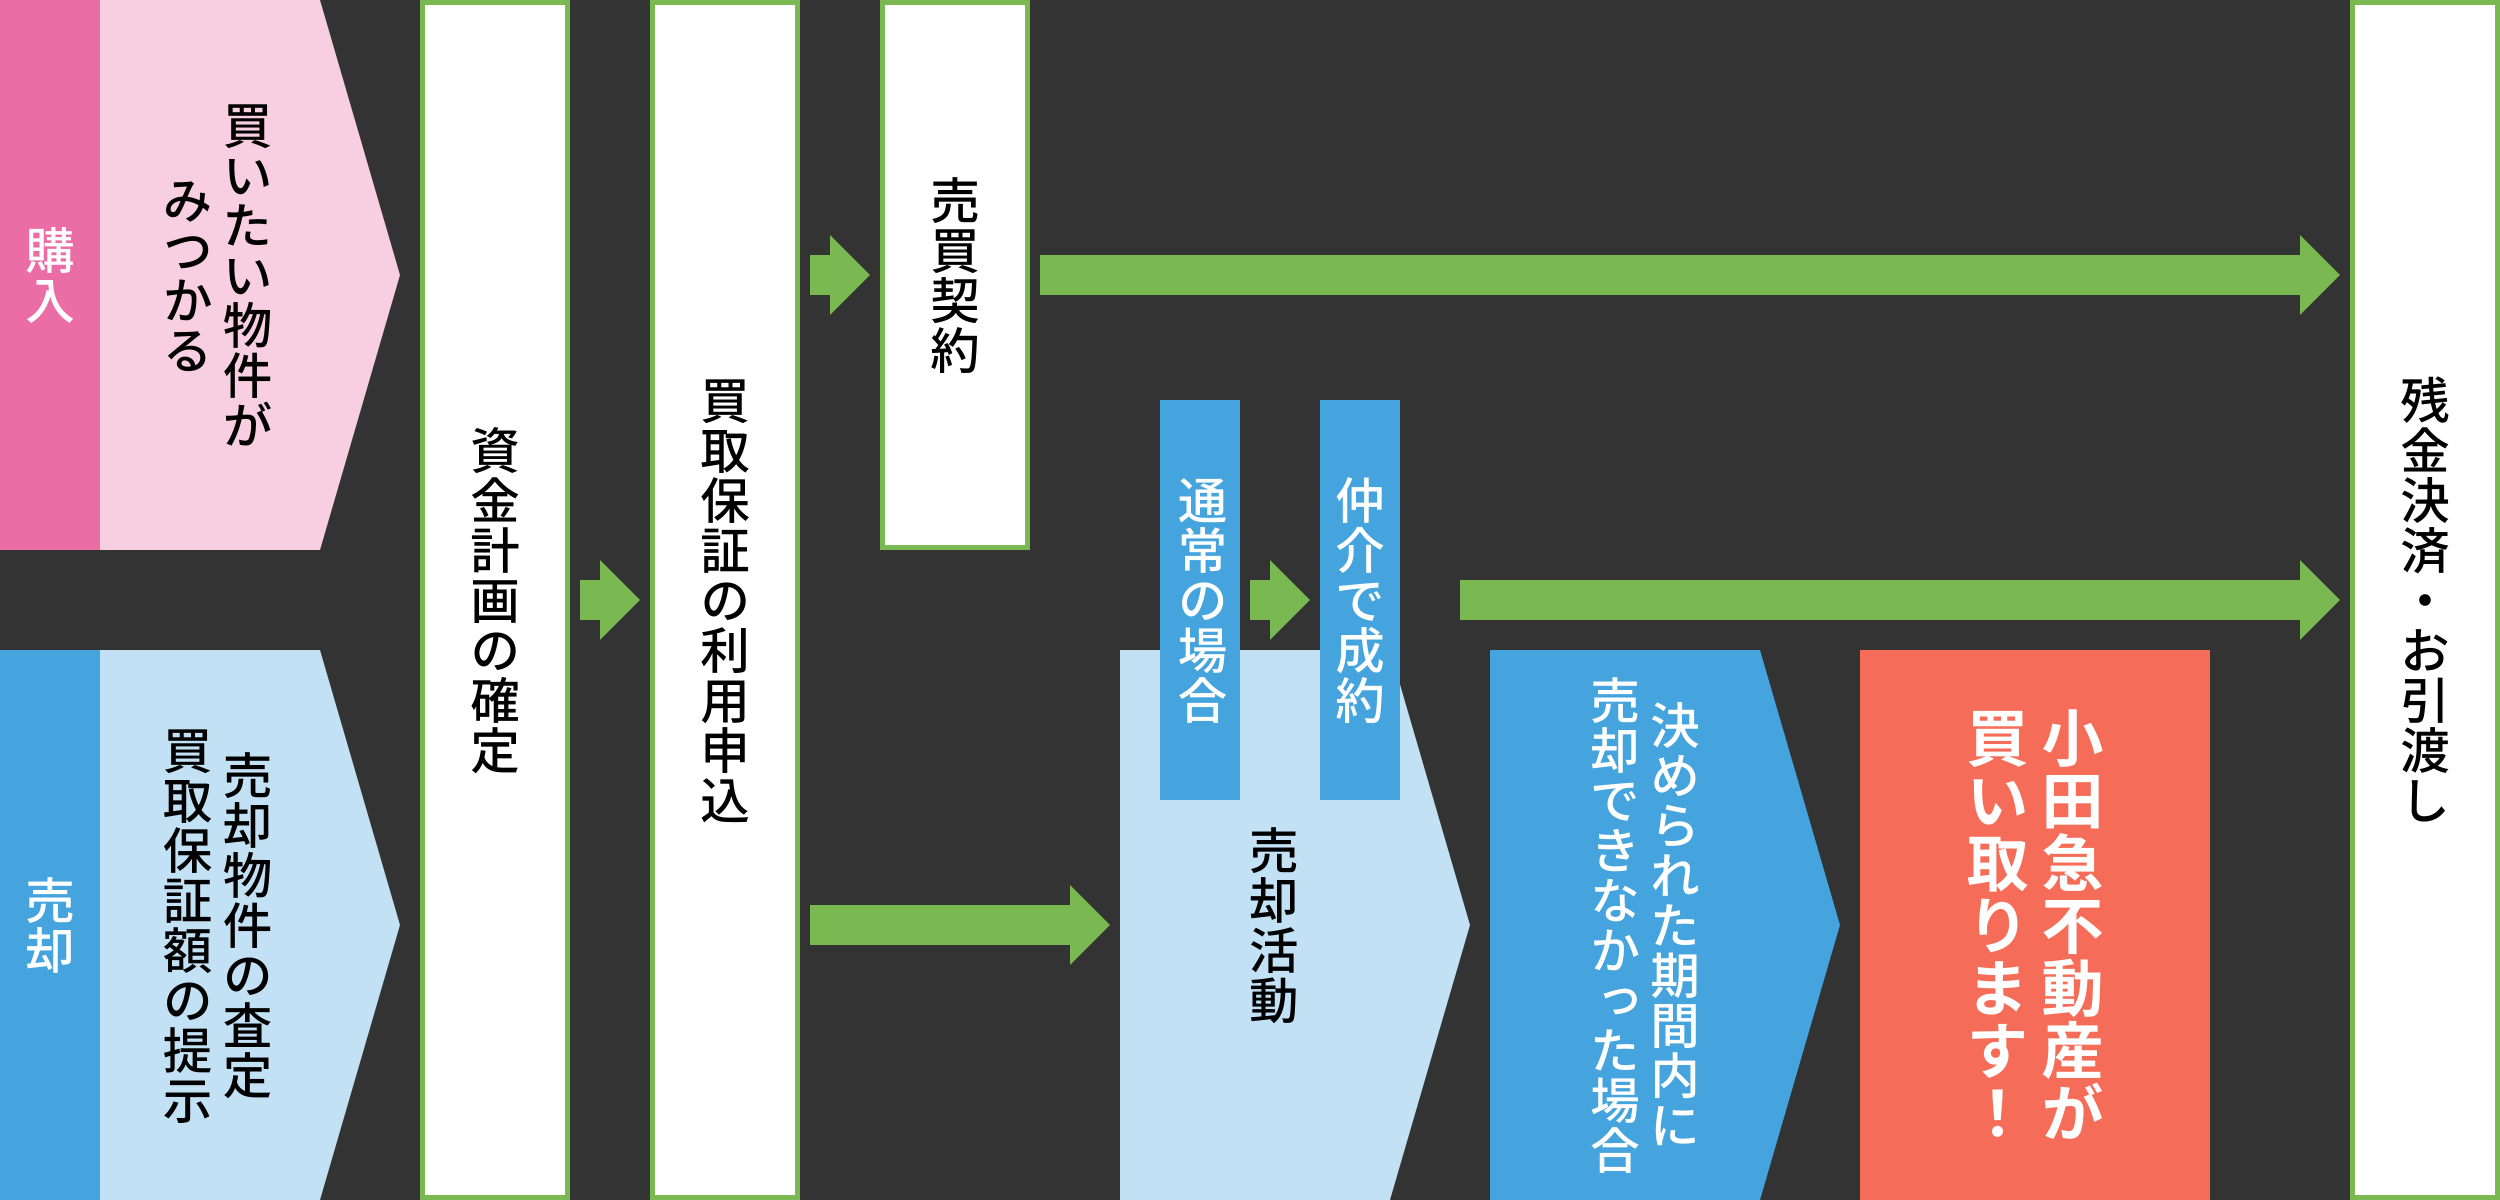 <svg id="レイヤー_1" data-name="レイヤー 1" xmlns="http://www.w3.org/2000/svg" viewBox="0 0 1000 480"><rect x="0" y="0" width="1000" height="480" fill="#333333" stroke="none"/><defs><style>.cls-1,.cls-6{fill:#fff;}.cls-1{stroke:#7ab851;stroke-miterlimit:10;stroke-width:2px;}.cls-2{fill:#f8cfe1;}.cls-3{fill:#eb6da5;}.cls-4{fill:#c2e1f4;}.cls-5{fill:#45a4dd;}.cls-7{fill:#7ab851;fill-rule:evenodd;}.cls-8{fill:#f56d58;}</style></defs><title>img_kaitori_01</title><rect class="cls-1" x="169" y="1" width="58" height="478"/><rect class="cls-1" x="941" y="1" width="58" height="478"/><polygon class="cls-2" points="128 220 0 220 0 0 128 0 160 110 128 220"/><rect class="cls-3" width="40" height="220"/><polygon class="cls-4" points="128 480 0 480 0 260 128 260 160 370 128 480"/><polygon class="cls-4" points="556 480 448 480 448 260 556 260 588 370 556 480"/><polygon class="cls-5" points="704 480 596 480 596 260 704 260 736 370 704 480"/><path d="M97.34,311.5c-.32,4-1.28,6.46-6.46,7.72a4.85,4.85,0,0,0-1-1.6c4.64-1,5.3-2.82,5.56-6.12Zm.62-7.18H90.34V302.6H98v-1.76h1.92v1.76h7.82v1.72H99.88V306h6v1.64H92.2V306H98ZM105.4,313v-2.32H92.56V313H90.74v-4h16.54v4Zm0,4.18c.7,0,.84-.3.9-2.46a5.06,5.06,0,0,0,1.68.7c-.2,2.76-.7,3.46-2.4,3.46h-2.76c-2,0-2.52-.54-2.52-2.34v-5h1.86v5c0,.58.14.66.9.66Z"/><path d="M97.28,331.86a26.77,26.77,0,0,1,2.64,5.42l-1.64.7a16.18,16.18,0,0,0-.54-1.54c-2.76.34-5.56.64-7.68.88l-.26-1.82,1.4-.12a39.57,39.57,0,0,0,1.68-5.2H89.82v-1.72h4.1v-2.94H90.54v-1.7h3.38v-3h1.8v3H99v1.7H95.72v2.94h3.92v1.72H95c-.58,1.64-1.26,3.54-1.9,5l3.94-.4c-.4-.82-.84-1.64-1.28-2.36Zm10.06,1.78c0,.92-.14,1.5-.78,1.84a5.89,5.89,0,0,1-2.76.38,6.5,6.5,0,0,0-.6-1.92c.9,0,1.72,0,2,0s.3-.1.3-.34v-9.86h-3.4v15.4h-1.8V322h7Z"/><path d="M97.44,351.26c-.78.26-1.56.5-2.34.74v7.16H93.38v-6.62l-3.14,1-.48-1.78c1-.26,2.26-.6,3.62-1v-4.2h-1.6a19.59,19.59,0,0,1-.82,2.78,11.21,11.21,0,0,0-1.36-.84A23.14,23.14,0,0,0,90.86,342l1.58.26c-.1.86-.2,1.72-.32,2.56h1.26v-4H95.1v4H97v1.76H95.1v3.68l2.1-.6ZM108,344s0,.64,0,.88c-.44,9-.82,12.14-1.6,13.12a1.89,1.89,0,0,1-1.46.88,11.55,11.55,0,0,1-2.26,0,4.4,4.4,0,0,0-.52-1.82c.84.08,1.58.08,2,.08a.77.77,0,0,0,.72-.36c.58-.66,1-3.5,1.36-11.1h-.56c-1,5.16-3.16,10.42-6.4,13a8.43,8.43,0,0,0-1.54-1.1c3.22-2.3,5.32-7.08,6.32-11.92H102.7c-.88,3.36-2.62,7-4.74,8.9a6.71,6.71,0,0,0-1.44-1.06c2.06-1.6,3.7-4.76,4.62-7.84H99.72a15,15,0,0,1-2.16,3.68,14.14,14.14,0,0,0-1.44-1.06,17,17,0,0,0,3.42-7.56l1.68.32c-.22,1-.52,2-.82,2.9Z"/><path d="M95.94,361.42a30.87,30.87,0,0,1-2,4.32v13.4H92.22v-10.6a20,20,0,0,1-1.56,1.94,12.41,12.41,0,0,0-1-1.88,22.41,22.41,0,0,0,4.56-7.7Zm12.14,11h-5.3v6.78h-1.86v-6.78H95.38v-1.82h5.54v-4H98.08a14.27,14.27,0,0,1-1.34,2.82,12.29,12.29,0,0,0-1.6-.9,17.78,17.78,0,0,0,2.38-6.66l1.8.36c-.18.86-.4,1.72-.64,2.56h2.24v-3.72h1.86v3.72h4.4v1.82h-4.4v4h5.3Z"/><path d="M99.86,398,98.7,396.2c.68-.08,1.26-.18,1.74-.28a5.67,5.67,0,0,0,4.76-5.6,5.26,5.26,0,0,0-4.8-5.48,35.91,35.91,0,0,1-1.14,5.54c-1.18,4-2.78,6.22-4.74,6.22s-3.7-2.18-3.7-5.46c0-4.36,3.84-8.14,8.74-8.14,4.72,0,7.7,3.3,7.7,7.4S104.64,397.34,99.86,398Zm-5.28-3.76c.9,0,1.84-1.28,2.76-4.3a31.05,31.05,0,0,0,1-5.06,6.56,6.56,0,0,0-5.6,6.06C92.78,393.22,93.76,394.26,94.58,394.26Z"/><path d="M101.7,404.84a16.55,16.55,0,0,0,6.56,3.88,7.19,7.19,0,0,0-1.2,1.5,17.53,17.53,0,0,1-7.2-5.1v3.72H98v-3.76a17.8,17.8,0,0,1-7.14,5.24,6.55,6.55,0,0,0-1.16-1.44,16.63,16.63,0,0,0,6.42-4H90.2v-1.62H98v-2.4h1.84v2.4h8v1.62Zm2.92,12.28h3.3v1.68H90.1v-1.68h3.34V409.4h11.18ZM95.24,411v1.12h7.48V411Zm7.48,2.48H95.24v1.16h7.48Zm-7.48,3.68h7.48v-1.18H95.24Z"/><path d="M99.94,436.9a20.9,20.9,0,0,0,2.82.18c.86,0,4.22,0,5.36,0a5.61,5.61,0,0,0-.7,1.88h-4.76c-3.92,0-6.8-.66-8.62-3.8a10.18,10.18,0,0,1-2.82,4.16A10.06,10.06,0,0,0,89.68,438c2.2-1.64,3.22-4.44,3.64-7.94l1.92.18a24.46,24.46,0,0,1-.48,2.62A5.72,5.72,0,0,0,98,436.38v-7.76H93.4v-1.78h11.26v1.78H99.94v2.94h5.72v1.74H99.94Zm-7.46-9.32H90.66V423H98v-2.14h2V423h7.4v4.6h-1.9v-2.84h-13Z"/><path d="M73.58,306.72a25.65,25.65,0,0,1-6.22,2.52,13.07,13.07,0,0,0-1.4-1.38,23.15,23.15,0,0,0,5.92-1.9Zm9.24-15v4.6H67.32v-4.6Zm-1.12,5.6v8.62H68.46V297.3Zm-12.64-2.42H71.9v-1.76H69.06Zm1.26,4.92h9.46v-1.26H70.32Zm0,2.42h9.46V301H70.32Zm0,2.48h9.46v-1.3H70.32Zm3.18-9.82h2.92v-1.76H73.5ZM77.9,306a64,64,0,0,1,6.22,2.26l-2,1a44.09,44.09,0,0,0-5.7-2.24Zm.1-11.1h3v-1.76H78Z"/><path d="M83.68,313.72A25,25,0,0,1,80.62,324a11,11,0,0,0,3.88,3.5A7.08,7.08,0,0,0,83.22,329a12.57,12.57,0,0,1-3.76-3.36,13.7,13.7,0,0,1-3.82,3.32,7.19,7.19,0,0,0-1.16-1.44v1.64h-1.8v-3.42l-6.74,1.1L65.6,325c.56-.06,1.18-.16,1.88-.24v-11H66V312h9.8v1.44h6.34l.32-.06Zm-14.42,0v2.32h3.42v-2.32Zm0,6.42h3.42v-2.44H69.26ZM72.68,324v-2.16H69.26v2.64Zm1.8,3.4a11.39,11.39,0,0,0,3.88-3.48,28.17,28.17,0,0,1-2.84-8.22l1.8-.36a25.28,25.28,0,0,0,2.16,6.76,22.23,22.23,0,0,0,2.16-6.82H75.3v-1.54h-.82Z"/><path d="M72.14,331.44a36,36,0,0,1-2,4.06v13.64H68.42V338.2a21.36,21.36,0,0,1-1.86,2.22,11,11,0,0,0-1-1.88,21.37,21.37,0,0,0,4.88-7.66Zm7.52,10.68a14.87,14.87,0,0,0,4.94,4.8,8.31,8.31,0,0,0-1.3,1.48,17.17,17.17,0,0,1-4.64-5v5.78H76.8v-5.68a16.27,16.27,0,0,1-4.88,4.84,8.2,8.2,0,0,0-1.28-1.48,14.66,14.66,0,0,0,5.18-4.76H71.28v-1.68H76.8v-2.18H72.68v-6.52H83v6.52H78.66v2.18h5.4v1.68Zm-5.24-5.52h6.74v-3.22H74.42Z"/><path d="M65.8,354.18h7.28v1.48H65.8Zm6.7,14.12H68.3v.86H66.7v-6.72h5.8Zm-.12-9.9H66.74V357h5.64Zm-5.64,1.28h5.64v1.44H66.74Zm5.64-6.74H66.86v-1.46h5.52Zm-4.08,11v2.88h2.58v-2.88Zm15.94,2.8v1.76H73.1v-1.76h1.4V357h1.72v9.7h2v-13H73.72v-1.76H83.9v1.76H80.06v5.16h3.72v1.76H80.06v6.12Z"/><path d="M73.34,387.84A10.69,10.69,0,0,0,77,385.58l1.54.94a13.48,13.48,0,0,1-4.16,2.62c-.3-.34-.84-.88-1.22-1.22H68.8v.9H67.22v-5.34l-.72.32a6.86,6.86,0,0,0-1-1.34,12.24,12.24,0,0,0,4-2.42c-.56-.42-1.12-.82-1.64-1.18a11.92,11.92,0,0,1-1.1.94,9.12,9.12,0,0,0-1.2-1.1,10,10,0,0,0,3.64-4.32l1.54.4a10.56,10.56,0,0,1-.54,1.06h2.26l.28-.08,1.06.48a11.8,11.8,0,0,1-2,3.56c1.12.82,2.16,1.62,2.84,2.24l-1.08,1.28-.28-.26Zm-5.7-12.28H66.12v-3h3.3v-1.68h1.74v1.68h3.32v3H72.9V374H67.64Zm5.2,7.06c-.58-.5-1.3-1.06-2.06-1.64a12.58,12.58,0,0,1-2.06,1.64Zm-1.12,1.44H68.8v2.42h2.92Zm-2.34-6.92c-.16.22-.32.42-.48.62.54.36,1.12.74,1.7,1.14a9.13,9.13,0,0,0,1.14-1.76Zm8.52-2.2c.12-.52.24-1.12.34-1.66h-3.6v-1.6h9.24v1.6H80.22c-.18.56-.38,1.14-.56,1.66H83.4v10.38H75.32V374.94Zm3.74,1.42H77V378h4.64Zm0,2.94H77v1.64h4.64Zm0,3H77v1.66h4.64Zm-.46,3.42a23.59,23.59,0,0,1,3.32,2.54l-1.44,1a26.54,26.54,0,0,0-3.24-2.66Z"/><path d="M75.86,408,74.7,406.2c.68-.08,1.26-.18,1.74-.28a5.67,5.67,0,0,0,4.76-5.6,5.26,5.26,0,0,0-4.8-5.48,35.91,35.91,0,0,1-1.14,5.54c-1.18,4-2.78,6.22-4.74,6.22s-3.7-2.18-3.7-5.46c0-4.36,3.84-8.14,8.74-8.14,4.72,0,7.7,3.3,7.7,7.4S80.64,407.34,75.86,408Zm-5.28-3.76c.9,0,1.84-1.28,2.76-4.3a31.05,31.05,0,0,0,1-5.06,6.56,6.56,0,0,0-5.6,6.06C68.78,403.22,69.76,404.26,70.58,404.26Z"/><path d="M69.86,421.76v5.18c0,.92-.18,1.42-.7,1.7a5.67,5.67,0,0,1-2.6.36,5.94,5.94,0,0,0-.5-1.72c.8,0,1.54,0,1.76,0s.34-.08.34-.36V422.3l-2.1.64-.42-1.8,2.52-.68v-4H65.84v-1.72h2.32v-3.86h1.7v3.86H72v1.72H69.86V420l1.92-.56.26,1.68Zm8.94,5.42a11.49,11.49,0,0,0,1.68.1c.56,0,3.14,0,3.9,0a5.81,5.81,0,0,0-.52,1.64H80.42c-2.78,0-4.86-.5-6.16-3.14A8.68,8.68,0,0,1,72,429.18a8.63,8.63,0,0,0-1.38-1.12c1.72-1.38,2.58-3.62,2.9-6.44l1.68.2a20.72,20.72,0,0,1-.38,2.1,4.53,4.53,0,0,0,2.24,2.76v-5.84h-4.8v-1.52H83.82v1.52h-5v2.08h4v1.48h-4Zm4-9.08H73.2v-6.64h9.56ZM81,412.84H74.9v1.3H81Zm0,2.56H74.9v1.32H81Z"/><path d="M71.38,441.08a19.85,19.85,0,0,1-4,6.3,15,15,0,0,0-1.72-1.12,14.69,14.69,0,0,0,3.74-5.7ZM83.78,437v1.84H76.06v8.06c0,1.1-.26,1.66-1.06,1.94a12.06,12.06,0,0,1-3.76.34,9.05,9.05,0,0,0-.66-2c1.24,0,2.6.06,3,0s.5-.1.5-.4v-8h-7.8V437ZM82,434.06H68v-1.84H82Zm-1.72,6.48a26,26,0,0,1,3.46,6l-1.9.84a24.19,24.19,0,0,0-3.3-6.14Z"/><path d="M507.84,341.5c-.32,4-1.28,6.46-6.46,7.72a4.85,4.85,0,0,0-1-1.6c4.64-1,5.3-2.82,5.56-6.12Zm.62-7.18h-7.62V332.6h7.62v-1.76h1.92v1.76h7.82v1.72h-7.82V336h6v1.64H502.7V336h5.76ZM515.9,343v-2.32H503.06V343h-1.82v-4h16.54v4Zm0,4.18c.7,0,.84-.3.9-2.46a5.06,5.06,0,0,0,1.68.7c-.2,2.76-.7,3.46-2.4,3.46h-2.76c-2,0-2.52-.54-2.52-2.34v-5h1.86v5c0,.58.14.66.9.66Z"/><path d="M507.78,361.86a26.77,26.77,0,0,1,2.64,5.42l-1.64.7a16.18,16.18,0,0,0-.54-1.54c-2.76.34-5.56.64-7.68.88l-.26-1.82,1.4-.12a39.57,39.57,0,0,0,1.68-5.2h-3.06v-1.72h4.1v-2.94H501v-1.7h3.38v-3h1.8v3h3.26v1.7h-3.26v2.94h3.92v1.72h-4.66c-.58,1.64-1.26,3.54-1.9,5l3.94-.4c-.4-.82-.84-1.64-1.28-2.36Zm10.06,1.78c0,.92-.14,1.5-.78,1.84a5.89,5.89,0,0,1-2.76.38,6.5,6.5,0,0,0-.6-1.92c.9,0,1.72,0,2,0s.3-.1.3-.34v-9.86h-3.4v15.4h-1.8V352h7Z"/><path d="M504.06,380c-.82-.56-2.48-1.52-3.68-2.14l1-1.38c1.14.56,2.84,1.44,3.68,2Zm-3.28,7.66a59.31,59.31,0,0,0,3.76-6.32l1.34,1.24c-1,2.06-2.36,4.46-3.54,6.32ZM505,374.62c-.82-.58-2.48-1.54-3.66-2.2l1-1.32a41.66,41.66,0,0,1,3.72,2Zm8.32,3.78v3h4.12v7.7h-1.76v-.74h-6.62v.84h-1.7v-7.8h4.2v-3H506v-1.78h5.56v-2.84c-1.4.22-2.84.38-4.16.48a6.57,6.57,0,0,0-.54-1.56,45.56,45.56,0,0,0,9.5-1.82l1.46,1.44a26.72,26.72,0,0,1-4.5,1.16v3.14h5.3v1.78Zm2.36,4.64h-6.62v3.6h6.62Z"/><path d="M518.26,395.38s0,.64,0,.86c-.22,8.26-.4,11.1-1,12a1.77,1.77,0,0,1-1.42.86,14,14,0,0,1-2.46,0,4.92,4.92,0,0,0-.52-1.76c.92.08,1.74.08,2.1.08a.76.76,0,0,0,.72-.32c.44-.56.64-3.1.8-10h-2.36c-.26,5.32-1.16,9.56-4.6,12.2a6.25,6.25,0,0,0-1.34-1.38,4.39,4.39,0,0,0,.36-.28c-2.88.34-5.76.64-7.9.84l-.24-1.58c1.16-.08,2.6-.2,4.18-.34V405h-3.64v-1.36h3.64v-1h-3.58v-6h3.58v-1H500.4v-1.38h4.12V393.1c-1.22.1-2.44.16-3.56.2a5.54,5.54,0,0,0-.44-1.34,62.21,62.21,0,0,0,8.58-1l.88,1.4c-1.06.22-2.38.42-3.76.56v1.28h4v1.16h2.1c0-1.36,0-2.78,0-4.28h1.78c0,1.48,0,2.92,0,4.28Zm-15.8,3.7h2.06v-1.22h-2.06Zm2.06,2.36v-1.22h-2.06v1.22Zm1.7,5c1.24-.12,2.52-.24,3.78-.38,1.64-2.26,2.14-5.28,2.3-8.92h-2.12v-1.5h-4v1h3.72v6h-3.72v1H510V405h-3.76Zm2.14-7.32v-1.22h-2.14v1.22Zm-2.14,1.14v1.22h2.14v-1.22Z"/><path class="cls-6" d="M664.38,289.8a15.3,15.3,0,0,0-3.62-2.12l1-1.4a17.11,17.11,0,0,1,3.68,1.94Zm1.82,2.7c-1,2.1-2.18,4.48-3.26,6.4l-1.6-1.18a60.55,60.55,0,0,0,3.44-6.4Zm-.8-8a15.4,15.4,0,0,0-3.54-2.22l1-1.34a14.66,14.66,0,0,1,3.6,2.06Zm8.54,7a9.38,9.38,0,0,0,5.42,6.06,6.91,6.91,0,0,0-1.3,1.62,11.09,11.09,0,0,1-5.72-6.84,10,10,0,0,1-5.54,6.84,8,8,0,0,0-1.5-1.32c3.38-1.72,4.76-3.94,5.32-6.36h-4.36V289.8h4.62c.06-.72.08-1.44.08-2.16v-2H667.3v-1.74H671v-3.1h1.84v3.1h4.8v5.86h1.58v1.74Zm-1.14-3.88c0,.72,0,1.42-.06,2.14h3v-4.12h-3Z"/><path class="cls-6" d="M673.58,302.16c-.12.52-.28,1.32-.4,1.74s-.16.7-.26,1.06a6.31,6.31,0,0,1,5.24,6.46c0,4-2.88,6.4-7,7l-1.16-1.8c4.2-.36,6.2-2.52,6.2-5.28a4.53,4.53,0,0,0-3.7-4.66,25.64,25.64,0,0,1-2.76,6.46,12.42,12.42,0,0,0,1.16,1.3l-1.58,1.28c-.28-.32-.56-.64-.82-1-1.24,1.46-2.4,2.3-3.86,2.3s-2.9-1.32-2.9-3.72a8.4,8.4,0,0,1,3-6.12c-.2-.58-.38-1.14-.56-1.7a11.31,11.31,0,0,0-.72-1.9l2.06-.64a17.71,17.71,0,0,0,.42,1.78l.4,1.38a10.17,10.17,0,0,1,4.78-1.3q.15-.63.24-1.2a11.59,11.59,0,0,0,.14-1.64ZM664.8,315c.86,0,1.76-.8,2.56-1.86-.08-.12-.14-.24-.22-.36a20.17,20.17,0,0,1-1.82-3.82,6.33,6.33,0,0,0-1.8,4.18C663.52,314.32,664,315,664.8,315Zm3.72-3.56a23.9,23.9,0,0,0,2.06-4.9,8,8,0,0,0-3.74,1.24,20.34,20.34,0,0,0,1.5,3.36Z"/><path class="cls-6" d="M665.8,330.72a9.22,9.22,0,0,1,6.1-2.18c3.2,0,5.22,1.94,5.22,4.28,0,3.54-3,6.08-10.66,5.42l-.6-2c6.06.76,9.12-.86,9.12-3.46,0-1.42-1.36-2.46-3.22-2.46a7.38,7.38,0,0,0-5.8,2.48,3.76,3.76,0,0,0-.64,1l-1.84-.44a67.72,67.72,0,0,0,1-8.06l2.1.28C666.32,326.84,666,329.5,665.8,330.72Zm8.66-7.34L674,325.3c-1.92-.26-6.22-1.16-7.74-1.56l.5-1.88A56.31,56.31,0,0,0,674.46,323.38Z"/><path class="cls-6" d="M665.66,341.72l2.3.08c-.1.5-.24,1.54-.4,2.84l0,0,.66.82c-.26.34-.62.9-.92,1.38l-.06.84c1.54-1.38,3.94-3.12,5.88-3.12A2.58,2.58,0,0,1,676,347.3c0,2-.7,5.14-.7,7.16,0,.6.3,1,.9,1A4.25,4.25,0,0,0,679,354l.28,2.16a5.07,5.07,0,0,1-3.62,1.56c-1.4,0-2.32-1-2.32-2.7,0-2.16.72-5.22.72-7.08,0-1.06-.54-1.54-1.46-1.54-1.54,0-3.8,1.84-5.5,3.7q-.06,1.05-.06,2c0,1.7,0,3.1.1,4.88,0,.36.06.94.1,1.34h-2.14c0-.4,0-1,0-1.28,0-1.84,0-3,.1-5.14-.92,1.36-2.06,3-2.9,4.16l-1.22-1.7c1.08-1.36,3.22-4.2,4.28-5.78l.12-1.7c-.92.12-2.56.32-3.72.48l-.2-2a12.43,12.43,0,0,0,1.48,0c.6,0,1.62-.16,2.56-.3.06-.84.1-1.48.1-1.7A8.5,8.5,0,0,0,665.66,341.72Z"/><path class="cls-6" d="M668.64,363.56c-.06.34-.14.74-.24,1.16a33.54,33.54,0,0,0,3.54-.66V366a33.71,33.71,0,0,1-3.94.66c-.2.86-.4,1.74-.62,2.58a60.78,60.78,0,0,1-3.08,9l-2.2-.72a43.86,43.86,0,0,0,3.36-8.8c.16-.58.32-1.24.46-1.88-.56,0-1.1.06-1.58.06-.9,0-1.62,0-2.32-.08l-.06-2a18.56,18.56,0,0,0,2.42.16c.6,0,1.26,0,1.94-.08.1-.58.2-1.1.24-1.46a9.49,9.49,0,0,0,.08-1.78l2.38.2C668.88,362.38,668.72,363.18,668.64,363.56ZM671,374.4c0,.88.54,1.68,3,1.68a21.76,21.76,0,0,0,3.94-.4l-.08,2A26.23,26.23,0,0,1,674,378c-3.18,0-4.92-1-4.92-3a12.55,12.55,0,0,1,.32-2.44l1.88.16A6.52,6.52,0,0,0,671,374.4Zm3.22-6.74c1.14,0,2.34.06,3.44.16l-.06,1.9a24.5,24.5,0,0,0-3.34-.24,32.27,32.27,0,0,0-3.7.2v-1.84C671.6,367.74,673,367.66,674.2,367.66Z"/><path class="cls-6" d="M665.2,395.18a14,14,0,0,1-3,4,9.48,9.48,0,0,0-1.48-1.1,9.88,9.88,0,0,0,2.68-3.4Zm5.36-.8h-9.74v-1.62h1.86V385h-1.62v-1.62h1.62V381h1.68v2.3h3.12V381h1.72v2.3h1.44V385H669.2v7.8h1.36Zm-6.2-9.42v1.5h3.12V385Zm0,4.62h3.12v-1.66h-3.12Zm0,3.18h3.12V391h-3.12Zm3.38,1.88a19.1,19.1,0,0,1,2.16,2.92l-1.5.9a20.69,20.69,0,0,0-2.08-3Zm10.8,2.34c0,1-.22,1.52-.84,1.8a7,7,0,0,1-3,.34,6.38,6.38,0,0,0-.54-1.76c.94,0,1.94,0,2.2,0s.42-.1.42-.42v-4.44h-3.68a15.9,15.9,0,0,1-1.84,6.74,6.54,6.54,0,0,0-1.48-1.08c1.58-2.6,1.72-6.34,1.72-9.2v-7.2h7.08Zm-1.8-6.14v-2.92h-3.52V389c0,.58,0,1.22,0,1.86Zm-3.52-7.38v2.82h3.52v-2.82Z"/><path class="cls-6" d="M663.64,408.58v10.6H661.8V401.62h7.38v7Zm0-5.56v1.38h3.78V403Zm3.78,4.18v-1.48h-3.78v1.48Zm10.9,9.66c0,1.06-.22,1.66-.94,2a10.12,10.12,0,0,1-3.48.32,8.33,8.33,0,0,0-.58-1.82h-5.4v1h-1.7V410h7.5v7.32c1,0,1.94,0,2.26,0s.46-.12.46-.46v-8.22h-5.68v-7h7.56Zm-10.4-5.5v1.56H672v-1.56Zm4.06,4.58v-1.66h-4.06v1.66Zm.56-12.92v1.38h3.9V403Zm3.9,4.22v-1.52h-3.9v1.52Z"/><path class="cls-6" d="M678.08,436.9c0,1.1-.26,1.66-1,2a11.08,11.08,0,0,1-3.74.34,7.47,7.47,0,0,0-.64-1.88c1.3.06,2.66.06,3,0s.5-.12.5-.48V426H671a16,16,0,0,1-.32,2.46,60,60,0,0,1,5.3,5.28l-1.52,1.22a47.88,47.88,0,0,0-4.36-4.7,10.63,10.63,0,0,1-4.64,5,6.64,6.64,0,0,0-1.32-1.4A8.47,8.47,0,0,0,669,426h-5.2v13.24H662v-15h7.08v-3.36H671v3.36h7.1Z"/><path class="cls-6" d="M665.24,444.06a48.32,48.32,0,0,0-1,7.38,16.21,16.21,0,0,0,.12,2.08c.32-.8.72-1.74,1-2.46l1,.78a43.64,43.64,0,0,0-1.4,4.56,3.86,3.86,0,0,0-.1.9c0,.22,0,.5,0,.74l-1.8.12a25.39,25.39,0,0,1-.74-6.34,59.42,59.42,0,0,1,.84-7.82,14.86,14.86,0,0,0,.18-1.62l2.2.18A14,14,0,0,0,665.24,444.06Zm4.68,9.82c0,.88.7,1.58,3.08,1.58a21.67,21.67,0,0,0,4.86-.5l.06,2.1a26.91,26.91,0,0,1-5,.38c-3.32,0-4.88-1.14-4.88-3.06a11.06,11.06,0,0,1,.34-2.42l1.78.18A7.49,7.49,0,0,0,669.92,453.88ZM677.3,444v2a51.27,51.27,0,0,1-8.22,0l0-2A36.58,36.58,0,0,0,677.3,444Z"/><path class="cls-6" d="M644.34,281.5c-.32,4-1.28,6.46-6.46,7.72a4.85,4.85,0,0,0-1-1.6c4.64-1,5.3-2.82,5.56-6.12Zm.62-7.18h-7.62V272.6H645v-1.76h1.92v1.76h7.82v1.72h-7.82V276h6v1.64H639.2V276H645ZM652.4,283v-2.32H639.56V283h-1.82v-4h16.54v4Zm0,4.18c.7,0,.84-.3.9-2.46a5.06,5.06,0,0,0,1.68.7c-.2,2.76-.7,3.46-2.4,3.46h-2.76c-2,0-2.52-.54-2.52-2.34v-5h1.86v5c0,.58.14.66.9.66Z"/><path class="cls-6" d="M644.28,301.86a26.77,26.77,0,0,1,2.64,5.42l-1.64.7a16.18,16.18,0,0,0-.54-1.54c-2.76.34-5.56.64-7.68.88l-.26-1.82,1.4-.12a39.57,39.57,0,0,0,1.68-5.2h-3.06v-1.72h4.1v-2.94h-3.38v-1.7h3.38v-3h1.8v3H646v1.7h-3.26v2.94h3.92v1.72H642c-.58,1.64-1.26,3.54-1.9,5l3.94-.4c-.4-.82-.84-1.64-1.28-2.36Zm10.06,1.78c0,.92-.14,1.5-.78,1.84a5.89,5.89,0,0,1-2.76.38,6.5,6.5,0,0,0-.6-1.92c.9,0,1.72,0,2,0s.3-.1.3-.34v-9.86h-3.4v15.4h-1.8V292h7Z"/><path class="cls-6" d="M639.36,314.22c1.44-.14,5.18-.5,8.52-.78,2.1-.18,4.16-.3,5.5-.36v2a19,19,0,0,0-3.86.3,6.56,6.56,0,0,0-4.44,5.9c0,3.56,3.4,4.74,6.64,4.86l-.72,2.14c-3.84-.2-8-2.26-8-6.6a7.91,7.91,0,0,1,3.44-6.36c-2,.2-6.54.68-8.74,1.16l-.2-2.16C638.3,314.3,639,314.26,639.36,314.22ZM652.14,320l-1.22.54a16.53,16.53,0,0,0-1.56-2.74l1.18-.52A25,25,0,0,1,652.14,320Zm2.24-.9-1.2.58a19.24,19.24,0,0,0-1.64-2.72l1.18-.54A24.5,24.5,0,0,1,654.38,319.08Z"/><path class="cls-6" d="M645.26,331.82l2.1-.24c.1.72.24,1.48.42,2.22a22,22,0,0,0,4-.88l.26,1.8a27.43,27.43,0,0,1-3.74.76c.12.4.24.8.36,1.16s.26.68.42,1a23.65,23.65,0,0,0,3.82-.82l.3,1.86a30.73,30.73,0,0,1-3.36.64A21.48,21.48,0,0,0,651,341.5a6.75,6.75,0,0,0,.8.92l-1,1.46c-1.1-.24-3.06-.48-4.46-.62l.16-1.52c.94.12,2.12.22,2.72.3a21.29,21.29,0,0,1-1.34-2.46,60.76,60.76,0,0,1-8.56,0l-.1-1.86a49.05,49.05,0,0,0,7.94.14c-.12-.3-.22-.6-.32-.88-.18-.5-.32-1-.46-1.36a48.48,48.48,0,0,1-6.68-.16l-.12-1.82a39.29,39.29,0,0,0,6.3.28c0-.06,0-.1,0-.16C645.7,333.14,645.48,332.48,645.26,331.82Zm-3.6,12.48c0,1.54,1.44,2.26,4.28,2.26a25.74,25.74,0,0,0,4.78-.42l-.1,2a30.49,30.49,0,0,1-4.68.36c-3.86,0-6.16-1.18-6.18-3.82a6.13,6.13,0,0,1,.8-2.94l2,.38A3.67,3.67,0,0,0,641.66,344.3Z"/><path class="cls-6" d="M645.22,351.78c-.16.66-.42,1.76-.72,2.86a18.36,18.36,0,0,0,2.88-.68l.06,1.84a30.38,30.38,0,0,1-3.52.7,35.16,35.16,0,0,1-4.24,8.34l-1.9-1a29.07,29.07,0,0,0,4.1-7.14c-.46,0-.94,0-1.4,0-.76,0-1.58,0-2.36-.06l-.14-1.84c.78.08,1.7.12,2.5.12.64,0,1.32,0,2-.08a15.62,15.62,0,0,0,.58-3.34Zm4.64,6.06a22.15,22.15,0,0,0,0,2.3c0,.64.08,1.78.12,2.88A13.25,13.25,0,0,1,654,365.5L653,367.18A15,15,0,0,0,650,365v.54c0,1.68-1,3-3.58,3-2.28,0-4.12-1-4.12-3,0-1.84,1.68-3.16,4.1-3.16a10.88,10.88,0,0,1,1.64.14c-.06-1.54-.14-3.38-.18-4.68Zm-3.66,8.92c1.5,0,2-.8,2-1.88,0-.18,0-.42,0-.68a6.53,6.53,0,0,0-1.8-.24c-1.3,0-2.18.6-2.18,1.4S644.86,366.76,646.2,366.76Zm7.32-8.16a25.24,25.24,0,0,0-4.58-2.74l1-1.54a31,31,0,0,1,4.7,2.64Z"/><path class="cls-6" d="M644.72,373.4c-.12.58-.28,1.54-.48,2.46.82-.06,1.52-.1,2-.1,1.9,0,3.34.76,3.34,3.5,0,2.32-.28,5.46-1.12,7.14a2.94,2.94,0,0,1-3,1.7,12.49,12.49,0,0,1-2.34-.28l-.32-2.06a10.27,10.27,0,0,0,2.42.4,1.5,1.5,0,0,0,1.58-.94,15.67,15.67,0,0,0,.88-5.74c0-1.68-.76-2-2-2-.4,0-1,0-1.78.1a40,40,0,0,1-4.06,10.54l-2-.8c1.94-2.64,3.36-6.86,4.06-9.54l-2.14.24c-.5.08-1.4.18-1.94.28l-.2-2.14a15.06,15.06,0,0,0,1.9,0c.64,0,1.68-.1,2.8-.18a21.44,21.44,0,0,0,.44-4.2L645,372C644.9,372.46,644.8,373,644.72,373.4Zm10.68,8.48-2,.9c-.54-2.28-2.12-6.3-3.52-8l1.86-.82A36.81,36.81,0,0,1,655.4,381.88Z"/><path class="cls-6" d="M643.42,396.9a25.15,25.15,0,0,1,6.46-1.46c2.9,0,4.84,1.78,4.84,4.28,0,3.52-3.08,5.66-8.68,6l-.78-1.88c4.1-.1,7.5-1.2,7.5-4.1,0-1.3-1-2.52-2.94-2.52-2.38,0-6.2,1.66-7.58,2.22l-.8-2A16.79,16.79,0,0,0,643.42,396.9Z"/><path class="cls-6" d="M644.64,413.56c-.06.34-.14.74-.24,1.16a33.54,33.54,0,0,0,3.54-.66V416a33.71,33.71,0,0,1-3.94.66c-.2.86-.4,1.74-.62,2.58a60.78,60.78,0,0,1-3.08,9l-2.2-.72a43.86,43.86,0,0,0,3.36-8.8c.16-.58.32-1.24.46-1.88-.56,0-1.1.06-1.58.06-.9,0-1.62,0-2.32-.08l-.06-2a18.56,18.56,0,0,0,2.42.16c.6,0,1.26,0,1.94-.08.1-.58.2-1.1.24-1.46a9.49,9.49,0,0,0,.08-1.78l2.38.2C644.88,412.38,644.72,413.18,644.64,413.56ZM647,424.4c0,.88.54,1.68,3,1.68a21.76,21.76,0,0,0,3.94-.4l-.08,2A26.23,26.23,0,0,1,650,428c-3.18,0-4.92-1-4.92-3a12.55,12.55,0,0,1,.32-2.44l1.88.16A6.52,6.52,0,0,0,647,424.4Zm3.22-6.74c1.14,0,2.34.06,3.44.16l-.06,1.9a24.5,24.5,0,0,0-3.34-.24,32.27,32.27,0,0,0-3.7.2v-1.84C647.6,417.74,649,417.66,650.2,417.66Z"/><path class="cls-6" d="M643.24,442.82c-2,1-4.16,2.1-5.84,2.9l-.72-1.86c.72-.28,1.62-.66,2.6-1.08v-6h-2.2v-1.76h2.2v-4H641v4h2v1.76h-2V442l1.84-.84Zm3.88-2.36a9.21,9.21,0,0,1-.74,1.2h8.36s0,.46,0,.7c-.32,4-.62,5.56-1.16,6.16a1.74,1.74,0,0,1-1.2.56,15.75,15.75,0,0,1-2,0,3.67,3.67,0,0,0-.42-1.5,13.37,13.37,0,0,0,1.56.08c.3,0,.46,0,.62-.22s.56-1.48.8-4.3h-1.2a13.82,13.82,0,0,1-4,6.08,6,6,0,0,0-1.34-1,11.6,11.6,0,0,0,3.8-5h-1.58a15.37,15.37,0,0,1-4.76,5.22,5.16,5.16,0,0,0-1.24-1.12,12.94,12.94,0,0,0,4.32-4.1H645.2a13.58,13.58,0,0,1-2.46,2.14,10.08,10.08,0,0,0-1.26-1.16,10.74,10.74,0,0,0,3.78-3.68H642.7v-1.58h12.5v1.58Zm6.68-2.54h-9.24v-6.56h9.24Zm-1.72-5.22h-5.84V434h5.84Zm0,2.56h-5.84v1.32h5.84Z"/><path class="cls-6" d="M646.8,450.86a22.18,22.18,0,0,0,8.66,7,8.26,8.26,0,0,0-1.22,1.66,26.05,26.05,0,0,1-3.24-2v1.42H641v-1.36a27.25,27.25,0,0,1-3.22,2,7.15,7.15,0,0,0-1.14-1.48,22.16,22.16,0,0,0,8.22-7.24Zm-6.9,10.3h12.32v8h-1.9v-.78h-8.6v.78H639.9Zm10.76-3.92a22.89,22.89,0,0,1-4.72-4.56,21.39,21.39,0,0,1-4.5,4.56Zm-8.94,5.6v3.92h8.6v-3.92Z"/><rect class="cls-5" y="260" width="40" height="220"/><rect class="cls-1" x="261" y="1" width="58" height="478"/><rect class="cls-1" x="353" y="1" width="58" height="218"/><polygon class="cls-7" points="256 240 240 224 240 232 232 232 232 248 240 248 240 256 256 240"/><polygon class="cls-7" points="524 240 508 224 508 232 500 232 500 248 508 248 508 256 524 240"/><polygon class="cls-7" points="936 110 920 94 920 102 416 102 416 118 920 118 920 126 936 110"/><polygon class="cls-7" points="348 110 332 94 332 102 324 102 324 118 332 118 332 126 348 110"/><polygon class="cls-7" points="444 370 428 354 428 362 324 362 324 378 428 378 428 386 444 370"/><rect class="cls-5" x="464" y="160" width="32" height="160"/><polygon class="cls-7" points="936 240 920 224 920 232 584 232 584 248 920 248 920 256 936 240"/><path d="M194.74,176.34c-1.74.58-3.6,1.12-5.08,1.58l-.74-1.64c1.46-.3,3.58-.86,5.64-1.4Zm1.84,10.42a26.49,26.49,0,0,1-6.12,2.48,13.07,13.07,0,0,0-1.4-1.38,21.87,21.87,0,0,0,5.82-1.88ZM194,174.1a27.64,27.64,0,0,0-4.18-1.64l.82-1.26a24.66,24.66,0,0,1,4.18,1.48Zm3.78-.54a9.57,9.57,0,0,1-1.7,1.66,5.41,5.41,0,0,0-1.4-.9,8.33,8.33,0,0,0,3-3.5l1.68.26a10.66,10.66,0,0,1-.62,1.14h6.42l.28-.06,1.24.32a12.64,12.64,0,0,1-1.94,2.9l-1.46-.46a9.59,9.59,0,0,0,1-1.36h-2.76c.44,1.44,1.56,2.72,5.63,3.26a5,5,0,0,0-1,1.52c-.56-.1-1.08-.22-1.54-.34v7.94h-13v-8h4a4.83,4.83,0,0,0-.82-1.22c3.22-.52,4.36-1.48,4.82-3.12Zm5,5.52h-9.38v1.12h9.38Zm0,2.24h-9.38v1.14h9.38Zm0,2.28h-9.38v1.16h9.38Zm1.54-5.7a5.92,5.92,0,0,1-3.66-2.62c-.76,1.22-2.08,2.06-4.46,2.62ZM201,186a63.18,63.18,0,0,1,6,2.32l-2.14.88a40.42,40.42,0,0,0-5.36-2.26Z"/><path d="M198.88,207h7.56v1.62H189.58V207h7.34v-4.54h-6.38v-1.6h6.38v-2.38H193v-1a28.12,28.12,0,0,1-3.12,2,7.21,7.21,0,0,0-1.16-1.5,21.47,21.47,0,0,0,8.16-7.08h1.9a22,22,0,0,0,8.56,6.84,10.59,10.59,0,0,0-1.2,1.66,25.25,25.25,0,0,1-3.2-2v1.14h-4.06v2.38h6.52v1.6h-6.52Zm-5.36-4.24a13,13,0,0,1,1.86,3.44l-1.62.72a13,13,0,0,0-1.76-3.56Zm8.74-5.92a22.37,22.37,0,0,1-4.34-4.2,21.42,21.42,0,0,1-4.14,4.2Zm-2.06,9.46a22.13,22.13,0,0,0,2-3.56l1.78.66a35.49,35.49,0,0,1-2.42,3.52Z"/><path d="M196.78,215.6h-8v-1.48h8ZM196,228.08h-4.62v.84H189.7V222.2H196Zm-6.22-11.24H196v1.44h-6.28Zm0,2.66H196V221h-6.28Zm6.3-6.56h-6.18v-1.46H196Zm-4.7,10.76v2.88h3V223.7Zm16-4.32h-4.32v9.78h-1.88v-9.78h-4.46v-1.84h4.46v-6.66h1.88v6.66h4.32Z"/><path d="M206.82,232.08v1.72h-8v2h3.86v8.94h-9.5v-8.94H197v-2h-7.82v-1.72Zm-2.4,3.42h1.82v13.62h-1.82V248h-12.8v1.2H189.8V235.5h1.82v10.7h12.8Zm-9.64,4h2.34V237.3h-2.34Zm0,3.68h2.34V241h-2.34Zm6.32-5.86h-2.36v2.18h2.36Zm0,3.66h-2.36v2.2h2.36Z"/><path d="M198.86,268l-1.16-1.82c.68-.08,1.26-.18,1.74-.28a5.67,5.67,0,0,0,4.76-5.6,5.26,5.26,0,0,0-4.8-5.48,35.91,35.91,0,0,1-1.14,5.54c-1.18,4-2.78,6.22-4.74,6.22s-3.7-2.18-3.7-5.46c0-4.36,3.84-8.14,8.74-8.14,4.72,0,7.7,3.3,7.7,7.4S203.64,267.34,198.86,268Zm-5.28-3.76c.9,0,1.84-1.28,2.76-4.3a31.05,31.05,0,0,0,1-5.06,6.56,6.56,0,0,0-5.6,6.06C191.78,263.22,192.76,264.26,193.58,264.26Z"/><path d="M207.19,288.36h-7.91v.82H197.5v-9.1q-.39.36-.78.66a9.23,9.23,0,0,0-1-1.14v7.16H192v1.56h-1.52v-5.76a11.12,11.12,0,0,1-.92,1.5,13.5,13.5,0,0,0-1-1.76c1.44-2,2.24-5.16,2.72-8.52h-2.1V272.1h7v.66h4a20.23,20.23,0,0,0,.58-2l1.78.34c-.14.56-.32,1.1-.5,1.62h5v3.48H205.4v-1.9h-3.94a17.49,17.49,0,0,1-1.48,2.78h2.08a15.25,15.25,0,0,0,.82-2.22l1.72.38c-.28.62-.58,1.26-.88,1.84h2.9v1.56h-3.26v1.72h2.9v1.4h-2.9v1.8h2.9V285h-2.9v1.82h3.83Zm-13.05-8.86H192v5.64h2.16Zm1.58-.36a12.7,12.7,0,0,0,3.82-4.8H197.7v1.9h-1.58v-2.46H193c-.22,1.4-.48,2.8-.82,4.1h3.54Zm5.92-.46h-2.36v1.72h2.36Zm0,3.12h-2.36v1.8h2.36Zm-2.36,5h2.36V285h-2.36Z"/><path d="M198.94,306.9a20.9,20.9,0,0,0,2.82.18c.86,0,4.22,0,5.36,0a5.61,5.61,0,0,0-.7,1.88h-4.76c-3.92,0-6.8-.66-8.62-3.8a10.18,10.18,0,0,1-2.82,4.16,10.06,10.06,0,0,0-1.54-1.28c2.2-1.64,3.22-4.44,3.64-7.94l1.92.18a24.46,24.46,0,0,1-.48,2.62,5.72,5.72,0,0,0,3.26,3.52v-7.76H192.4v-1.78h11.26v1.78h-4.72v2.94h5.72v1.74h-5.72Zm-7.46-9.32h-1.82V293H197v-2.14h2V293h7.4v4.6h-1.9v-2.84h-13Z"/><path d="M288.58,166.72a25.65,25.65,0,0,1-6.22,2.52,13.07,13.07,0,0,0-1.4-1.38,23.15,23.15,0,0,0,5.92-1.9Zm9.24-15v4.6h-15.5v-4.6Zm-1.12,5.6v8.62H283.46V157.3Zm-12.64-2.42h2.84v-1.76h-2.84Zm1.26,4.92h9.46v-1.26h-9.46Zm0,2.42h9.46V161h-9.46Zm0,2.48h9.46v-1.3h-9.46Zm3.18-9.82h2.92v-1.76H288.5Zm4.4,11.1a64,64,0,0,1,6.22,2.26l-2,1a44.09,44.09,0,0,0-5.7-2.24Zm.1-11.1h3v-1.76h-3Z"/><path d="M298.68,173.72A25,25,0,0,1,295.62,184a11,11,0,0,0,3.88,3.5,7.08,7.08,0,0,0-1.28,1.52,12.57,12.57,0,0,1-3.76-3.36,13.7,13.7,0,0,1-3.82,3.32,7.19,7.19,0,0,0-1.16-1.44v1.64h-1.8v-3.42l-6.74,1.1L280.6,185c.56-.06,1.18-.16,1.88-.24v-11H281V172h9.8v1.44h6.34l.32-.06Zm-14.42,0v2.32h3.42v-2.32Zm0,6.42h3.42v-2.44h-3.42Zm3.42,3.84v-2.16h-3.42v2.64Zm1.8,3.4a11.39,11.39,0,0,0,3.88-3.48,28.17,28.17,0,0,1-2.84-8.22l1.8-.36a25.28,25.28,0,0,0,2.16,6.76,22.23,22.23,0,0,0,2.16-6.82H290.3v-1.54h-.82Z"/><path d="M287.14,191.44a36,36,0,0,1-2,4.06v13.64h-1.76V198.2a21.36,21.36,0,0,1-1.86,2.22,11,11,0,0,0-1-1.88,21.37,21.37,0,0,0,4.88-7.66Zm7.52,10.68a14.87,14.87,0,0,0,4.94,4.8,8.31,8.31,0,0,0-1.3,1.48,17.17,17.17,0,0,1-4.64-5v5.78H291.8v-5.68a16.27,16.27,0,0,1-4.88,4.84,8.2,8.2,0,0,0-1.28-1.48,14.66,14.66,0,0,0,5.18-4.76h-4.54v-1.68h5.52v-2.18h-4.12v-6.52H298v6.52h-4.36v2.18h5.4v1.68Zm-5.24-5.52h6.74v-3.22h-6.74Z"/><path d="M280.8,214.18h7.28v1.48H280.8Zm6.7,14.12h-4.2v.86h-1.6v-6.72h5.8Zm-.12-9.9h-5.64V217h5.64Zm-5.64,1.28h5.64v1.44h-5.64Zm5.64-6.74h-5.52v-1.46h5.52Zm-4.08,11v2.88h2.58v-2.88Zm15.94,2.8v1.76H288.1v-1.76h1.4V217h1.72v9.7h2v-13h-4.52v-1.76H298.9v1.76h-3.84v5.16h3.72v1.76h-3.72v6.12Z"/><path d="M290.86,248l-1.16-1.82c.68-.08,1.26-.18,1.74-.28a5.67,5.67,0,0,0,4.76-5.6,5.26,5.26,0,0,0-4.8-5.48,35.91,35.91,0,0,1-1.14,5.54c-1.18,4-2.78,6.22-4.74,6.22s-3.7-2.18-3.7-5.46c0-4.36,3.84-8.14,8.74-8.14,4.72,0,7.7,3.3,7.7,7.4S295.64,247.34,290.86,248Zm-5.28-3.76c.9,0,1.84-1.28,2.76-4.3a31.05,31.05,0,0,0,1-5.06,6.56,6.56,0,0,0-5.6,6.06C283.78,243.22,284.76,244.26,285.58,244.26Z"/><path d="M286.86,256.74h3.62v1.72h-3.62v1.32c1,.72,3.08,2.52,3.62,3l-1.06,1.58c-.56-.64-1.62-1.74-2.56-2.64v7.42H285V261.2a20.7,20.7,0,0,1-3.46,5.34,12,12,0,0,0-1-1.8,19.69,19.69,0,0,0,4.06-6.28H281v-1.72h4v-3c-1.22.24-2.46.44-3.62.58a5.52,5.52,0,0,0-.56-1.44,37.32,37.32,0,0,0,8.14-2l1.34,1.42a25,25,0,0,1-3.48,1Zm6.6,7.46h-1.8v-11h1.8Zm4.84-13v15.62c0,1.16-.28,1.7-1,2a12.16,12.16,0,0,1-3.76.34,8.42,8.42,0,0,0-.66-1.92c1.36.06,2.62.06,3,0s.52-.12.52-.48V251.2Z"/><path d="M297.78,286.84c0,1.08-.26,1.64-1,1.92a11,11,0,0,1-3.74.32,7.68,7.68,0,0,0-.62-1.8c1.28.06,2.6,0,3,0s.5-.12.5-.5v-3.58h-4.84V289h-1.86v-5.72h-4.6a11.47,11.47,0,0,1-2.5,6.06,6.16,6.16,0,0,0-1.46-1.22c2.18-2.42,2.38-6,2.38-8.78v-7.12h14.74Zm-8.56-5.36v-3h-4.34v.8c0,.68,0,1.42-.08,2.16ZM284.88,274v2.82h4.34V274Zm11,0h-4.84v2.82h4.84Zm0,7.52v-3h-4.84v3Z"/><path d="M297.9,293.46v11.42H296v-1H290.9v5.3H289v-5.3H284V305H282.2V293.46H289v-2.62h1.92v2.62ZM284,295.24v2.5H289v-2.5ZM289,302.1v-2.64H284v2.64Zm1.92-6.86v2.5H296v-2.5ZM296,302.1v-2.64H290.9v2.64Z"/><path d="M285.42,324.9c.88,1.38,2.52,2,4.72,2.1s6.66,0,9.16-.14a8.47,8.47,0,0,0-.62,1.9c-2.26.1-6.28.14-8.56,0-2.54-.1-4.26-.76-5.52-2.3-.94.82-1.9,1.62-2.94,2.48l-1-1.92a30.15,30.15,0,0,0,2.9-2.06v-4.7H281v-1.72h4.38Zm-.92-9.34a15,15,0,0,0-3.34-3.16l1.38-1.12a15.71,15.71,0,0,1,3.42,3.06Zm8.74-3.82c.4,5.9,1.8,10.64,5.84,12.7a8.14,8.14,0,0,0-1.46,1.42c-2.64-1.56-4.18-4.14-5.08-7.38a13.69,13.69,0,0,1-5,7.38,12.26,12.26,0,0,0-1.46-1.4c2.84-1.76,4.46-4.8,5.2-8.76l.68.1c-.12-.74-.2-1.52-.28-2.3h-3.56v-1.76Z"/><path d="M380.34,81.5c-.32,4-1.28,6.46-6.46,7.72a4.85,4.85,0,0,0-1-1.6c4.64-1,5.3-2.82,5.56-6.12Zm.62-7.18h-7.62V72.6H381V70.84h1.92V72.6h7.82v1.72h-7.82V76h6v1.64H375.2V76H381ZM388.4,83V80.66H375.56V83h-1.82V79h16.54v4Zm0,4.18c.7,0,.84-.3.9-2.46a5.06,5.06,0,0,0,1.68.7c-.2,2.76-.7,3.46-2.4,3.46h-2.76c-2,0-2.52-.54-2.52-2.34v-5h1.86v5c0,.58.14.66.9.66Z"/><path d="M380.58,106.72a25.65,25.65,0,0,1-6.22,2.52,13.07,13.07,0,0,0-1.4-1.38,23.15,23.15,0,0,0,5.92-1.9Zm9.24-15v4.6h-15.5V91.7Zm-1.12,5.6v8.62H375.46V97.3Zm-12.64-2.42h2.84V93.12h-2.84Zm1.26,4.92h9.46V98.54h-9.46Zm0,2.42h9.46V101h-9.46Zm0,2.48h9.46v-1.3h-9.46Zm3.18-9.82h2.92V93.12H380.5Zm4.4,11.1a64,64,0,0,1,6.22,2.26l-2,1a44.09,44.09,0,0,0-5.7-2.24Zm.1-11.1h3V93.12h-3Z"/><path d="M383.6,124c1.32,2.14,3.8,3.16,7.7,3.48a6.33,6.33,0,0,0-1.14,1.76c-3.88-.48-6.32-1.68-7.86-4.12-.86,1.68-3.08,3.28-8.42,4.12a7.8,7.8,0,0,0-1.08-1.56c5.5-.84,7.34-2.3,7.9-3.68h-7.4v-1.6h7.62V121h1.9v1.32h7.94V124Zm-10.54-4.84,3.54-.38v-2h-2.9V115.3h2.9v-1.58h-3.18v-1.44h3.18v-1.46h1.74v1.46h3v1.44h-3v1.58h2.76v1.44h-2.76v1.78l3.08-.38,0,1.14c2.24-1.22,2.76-3.2,2.94-6h-2.6v-1.58h8.82s0,.52,0,.74c-.2,4.88-.4,6.72-.92,7.36a1.66,1.66,0,0,1-1.28.66,17.93,17.93,0,0,1-2.18,0,4,4,0,0,0-.5-1.66,17.73,17.73,0,0,0,1.8.08.76.76,0,0,0,.66-.24c.28-.38.48-1.78.64-5.4h-2.68c-.26,3.52-1,6-3.92,7.52a5,5,0,0,0-.86-1.16c-2.92.42-5.94.8-8.12,1.08Z"/><path d="M375.3,142.54a18.52,18.52,0,0,1-1.34,5.1,7.82,7.82,0,0,0-1.42-.7,15.11,15.11,0,0,0,1.18-4.68Zm3.7-5.34a16.9,16.9,0,0,1,1.92,4.1l-1.42.68a10.08,10.08,0,0,0-.36-1.12l-1.48.1v8.24H376v-8.14l-3.12.18-.16-1.64,1.4,0c.38-.48.76-1,1.16-1.56a21.52,21.52,0,0,0-2.52-2.8l.9-1.24.54.48a23.06,23.06,0,0,0,1.64-3.62l1.68.6c-.72,1.36-1.56,2.94-2.28,4a11.65,11.65,0,0,1,1,1.16,37.27,37.27,0,0,0,2-3.48l1.58.68a62.78,62.78,0,0,1-4,5.68l2.66-.1a17.2,17.2,0,0,0-.84-1.6Zm.5,5a21.81,21.81,0,0,1,1.3,3.78l-1.48.52a21.6,21.6,0,0,0-1.22-3.84Zm11.28-7c-.34,8.82-.6,11.94-1.44,13a2.14,2.14,0,0,1-1.76.92,19.12,19.12,0,0,1-3.08,0,4.19,4.19,0,0,0-.62-1.86c1.3.1,2.5.12,3,.12a1,1,0,0,0,.86-.34c.64-.64,1-3.6,1.22-10.94h-6.1a15.55,15.55,0,0,1-1.76,2.68,13.9,13.9,0,0,0-1.64-1.12,16.73,16.73,0,0,0,3.46-6.84l1.9.44a26.48,26.48,0,0,1-1.1,3.06h7.08Zm-6.14,8.9a19.65,19.65,0,0,0-2.56-4.6l1.5-.74a18.87,18.87,0,0,1,2.7,4.5Z"/><path class="cls-6" d="M476.38,205c.86,1.4,2.44,2,4.64,2.1s6.86,0,9.4-.14a9.25,9.25,0,0,0-.6,1.82c-2.3.1-6.5.14-8.82.06-2.48-.1-4.2-.76-5.42-2.3-1,.82-2,1.64-3.08,2.48l-.88-1.84a31.2,31.2,0,0,0,3-2.08V200.3h-2.74v-1.72h4.52Zm-.88-9.26a15.39,15.39,0,0,0-3.34-3.3l1.3-1.16a15.86,15.86,0,0,1,3.42,3.12ZM480,206h-1.74V195.78h5.14c-1.08-.52-2.28-1-3.3-1.44l1.2-1c.78.28,1.7.64,2.58,1a16.12,16.12,0,0,0,2.2-1.34h-7.74v-1.46h9.46l.38-.1,1.12.9a19.77,19.77,0,0,1-3.82,2.72c.52.24,1,.48,1.36.7h2.46v8.52c0,.84-.14,1.26-.72,1.52a7.61,7.61,0,0,1-2.68.26,5.1,5.1,0,0,0-.5-1.5c.84,0,1.6,0,1.84,0s.3-.08.3-.32v-1.4h-3V206H482.9v-3.08H480Zm0-8.86v1.46h2.88v-1.46Zm2.88,4.32V200H480v1.5Zm4.66-4.32h-3v1.46h3Zm0,4.32V200h-3v1.5Z"/><path class="cls-6" d="M489.42,213.76v4.44h-1.84v-2.84h-13.1v2.84H472.7v-4.44h3a13.83,13.83,0,0,0-1.36-2.1L476,211a10.74,10.74,0,0,1,1.58,2.24l-1.18.52h3.72v-2.94H482v2.94h3.58l-1.2-.46A15.2,15.2,0,0,0,486,211l2,.64a27,27,0,0,1-1.84,2.14Zm-1.14,12.72c0,.9-.2,1.4-.88,1.68a10.33,10.33,0,0,1-3.22.28,7.91,7.91,0,0,0-.62-1.7c1.06,0,2.12,0,2.4,0s.4-.08.4-.32v-2.4H482.2v5.12h-1.92v-5.12h-4.42v4.22H474v-5.9h6.3v-1.46H475.8v-4.36h10.52v4.36H482.2v1.46h6.08Zm-10.7-6.92h6.84v-1.64h-6.84Z"/><path class="cls-6" d="M481.86,248l-1.16-1.82c.68-.08,1.26-.18,1.74-.28a5.67,5.67,0,0,0,4.76-5.6,5.26,5.26,0,0,0-4.8-5.48,35.91,35.91,0,0,1-1.14,5.54c-1.18,4-2.78,6.22-4.74,6.22s-3.7-2.18-3.7-5.46c0-4.36,3.84-8.14,8.74-8.14,4.72,0,7.7,3.3,7.7,7.4S486.64,247.34,481.86,248Zm-5.28-3.76c.9,0,1.84-1.28,2.76-4.3a31.05,31.05,0,0,0,1-5.06,6.56,6.56,0,0,0-5.6,6.06C474.78,243.22,475.76,244.26,476.58,244.26Z"/><path class="cls-6" d="M478.24,262.82c-2,1-4.16,2.1-5.84,2.9l-.72-1.86c.72-.28,1.62-.66,2.6-1.08v-6h-2.2v-1.76h2.2v-4H476v4h2v1.76h-2V262l1.84-.84Zm3.88-2.36a9.21,9.21,0,0,1-.74,1.2h8.36s0,.46,0,.7c-.32,4-.62,5.56-1.16,6.16a1.74,1.74,0,0,1-1.2.56,15.75,15.75,0,0,1-2,0,3.67,3.67,0,0,0-.42-1.5,13.37,13.37,0,0,0,1.56.08c.3,0,.46,0,.62-.22s.56-1.48.8-4.3h-1.2a13.82,13.82,0,0,1-4,6.08,6,6,0,0,0-1.34-1,11.6,11.6,0,0,0,3.8-5h-1.58a15.37,15.37,0,0,1-4.76,5.22,5.16,5.16,0,0,0-1.24-1.12,12.94,12.94,0,0,0,4.32-4.1H480.2a13.58,13.58,0,0,1-2.46,2.14,10.08,10.08,0,0,0-1.26-1.16,10.74,10.74,0,0,0,3.78-3.68H477.7v-1.58h12.5v1.58Zm6.68-2.54h-9.24v-6.56h9.24Zm-1.72-5.22h-5.84V254h5.84Zm0,2.56h-5.84v1.32h5.84Z"/><path class="cls-6" d="M481.8,270.86a22.18,22.18,0,0,0,8.66,7,8.26,8.26,0,0,0-1.22,1.66,26.05,26.05,0,0,1-3.24-2v1.42H476v-1.36a27.25,27.25,0,0,1-3.22,2,7.15,7.15,0,0,0-1.14-1.48,22.16,22.16,0,0,0,8.22-7.24Zm-6.9,10.3h12.32v8h-1.9v-.78h-8.6v.78H474.9Zm10.76-3.92a22.89,22.89,0,0,1-4.72-4.56,21.39,21.39,0,0,1-4.5,4.56Zm-8.94,5.6v3.92h8.6v-3.92Z"/><rect class="cls-5" x="528" y="160" width="32" height="160"/><path class="cls-6" d="M540.9,191.4a32.87,32.87,0,0,1-2,4.28v13.48h-1.76V198.54q-.75,1.05-1.5,1.92a14.87,14.87,0,0,0-1-1.9,22,22,0,0,0,4.48-7.7Zm11.76,3.46v9h-1.82v-1.1h-3.36v6.36h-1.84v-6.36H542.4V204h-1.76v-9.16h5V191h1.84v3.82Zm-7,6.2v-4.48H542.4v4.48Zm5.2,0v-4.48h-3.36v4.48Z"/><path class="cls-6" d="M535.88,220a6.92,6.92,0,0,0-1.16-1.54,20,20,0,0,0,8.12-7.7h2a19.51,19.51,0,0,0,8.52,7.42,10.91,10.91,0,0,0-1.2,1.7,23.15,23.15,0,0,1-8.22-7.2A22.67,22.67,0,0,1,535.88,220Zm5.54-2v2.62c0,2.82-.42,6.2-4.36,8.56a6.94,6.94,0,0,0-1.52-1.32c3.6-2.1,4-4.9,4-7.28V218Zm7-.1v11.26h-1.94V217.9Z"/><path class="cls-6" d="M537.36,234.22c1.44-.14,5.18-.5,8.52-.78,2.1-.18,4.16-.3,5.5-.36v2a19,19,0,0,0-3.86.3,6.56,6.56,0,0,0-4.44,5.9c0,3.56,3.4,4.74,6.64,4.86l-.72,2.14c-3.84-.2-8-2.26-8-6.6a7.91,7.91,0,0,1,3.44-6.36c-2,.2-6.54.68-8.74,1.16l-.2-2.16C536.3,234.3,537,234.26,537.36,234.22ZM550.14,240l-1.22.54a16.53,16.53,0,0,0-1.56-2.74l1.18-.52A25,25,0,0,1,550.14,240Zm2.24-.9-1.2.58a19.24,19.24,0,0,0-1.64-2.72l1.18-.54A24.5,24.5,0,0,1,552.38,239.08Z"/><path class="cls-6" d="M551.86,257.64a22.72,22.72,0,0,1-3.48,6.76c.68,1.7,1.46,2.74,2.3,2.74.52,0,.76-1,.88-3.6a4.88,4.88,0,0,0,1.6,1c-.3,3.52-1,4.46-2.62,4.46-1.46,0-2.62-1.12-3.52-3a18.38,18.38,0,0,1-3.78,3.06,9.63,9.63,0,0,0-1.36-1.52,15.79,15.79,0,0,0,4.36-3.5,37.58,37.58,0,0,1-1.42-8.24h-6.4v2.42h5V259c-.1,4.34-.2,6.06-.62,6.62a1.77,1.77,0,0,1-1.28.64,14.25,14.25,0,0,1-2.36,0,4.47,4.47,0,0,0-.5-1.74c.82.08,1.6.1,1.92.1a.71.71,0,0,0,.62-.24c.22-.28.34-1.42.4-4.44h-3.2c0,2.84-.36,6.84-2.12,9.42a7.94,7.94,0,0,0-1.56-1.28c1.6-2.4,1.74-5.84,1.74-8.42V254h8.22c-.06-1-.1-2.12-.1-3.18h2q0,1.62.06,3.18h3.86a21.42,21.42,0,0,0-3.14-2.1l1.12-1.14a21.12,21.12,0,0,1,3.46,2.22l-1,1h2v1.82h-6.28a39,39,0,0,0,1,6.32,20.27,20.27,0,0,0,2.28-5Z"/><path class="cls-6" d="M537.3,282.54a18.52,18.52,0,0,1-1.34,5.1,7.82,7.82,0,0,0-1.42-.7,15.11,15.11,0,0,0,1.18-4.68Zm3.7-5.34a16.9,16.9,0,0,1,1.92,4.1l-1.42.68a10.08,10.08,0,0,0-.36-1.12l-1.48.1v8.24H538v-8.14l-3.12.18-.16-1.64,1.4,0c.38-.48.76-1,1.16-1.56a21.52,21.52,0,0,0-2.52-2.8l.9-1.24.54.48a23.06,23.06,0,0,0,1.64-3.62l1.68.6c-.72,1.36-1.56,2.94-2.28,4a11.65,11.65,0,0,1,1,1.16,37.27,37.27,0,0,0,2-3.48l1.58.68a62.78,62.78,0,0,1-4,5.68l2.66-.1a17.2,17.2,0,0,0-.84-1.6Zm.5,5a21.81,21.81,0,0,1,1.3,3.78l-1.48.52a21.6,21.6,0,0,0-1.22-3.84Zm11.28-7c-.34,8.82-.6,11.94-1.44,13a2.14,2.14,0,0,1-1.76.92,19.12,19.12,0,0,1-3.08,0,4.19,4.19,0,0,0-.62-1.86c1.3.1,2.5.12,3,.12a1,1,0,0,0,.86-.34c.64-.64,1-3.6,1.22-10.94h-6.1a15.55,15.55,0,0,1-1.76,2.68,13.9,13.9,0,0,0-1.64-1.12,16.73,16.73,0,0,0,3.46-6.84l1.9.44a26.48,26.48,0,0,1-1.1,3.06h7.08Zm-6.14,8.9a19.65,19.65,0,0,0-2.56-4.6l1.5-.74a18.87,18.87,0,0,1,2.7,4.5Z"/><rect class="cls-8" x="744" y="260" width="140" height="220"/><path class="cls-6" d="M824.32,290c-.85,3.73-2.2,8.38-4.27,11.12a27,27,0,0,0-2.9-1.54c2-2.53,3.25-6.9,3.77-10.15Zm6.38-6.27V303c0,1.82-.43,2.65-1.53,3.12a15.11,15.11,0,0,1-5.3.58,13,13,0,0,0-1.17-3.1c1.62.07,3.47.07,4,.05s.75-.18.75-.65V283.68Zm5.64,5.42a43.44,43.44,0,0,1,4.7,11.2l-3.25,1.27a42.82,42.82,0,0,0-4.37-11.37Z"/><path class="cls-6" d="M839.44,310V331.4h-3.1v-1.53H821.57v1.53h-3V310Zm-17.87,2.87v5.5h5.75v-5.5Zm0,14h5.75v-5.54h-5.75Zm14.77-14h-6v5.5h6Zm0,14v-5.54h-6v5.54Z"/><path class="cls-6" d="M820.8,341.23c-.45.32-.9.65-1.4,1a10.11,10.11,0,0,0-2.08-2.15,17.2,17.2,0,0,0,6.7-6.85l3.18.6c-.25.43-.53.88-.8,1.3h5.5l.47-.12,2,1.27a22.67,22.67,0,0,1-1.95,2.9h5.22v9.45h-8a12.89,12.89,0,0,1,2.35,1.63l-2,2a17.13,17.13,0,0,0-4.38-2.87l.78-.78h-6.1v-2.37h14.4V345H821.22v-2.23h13.53v-1.22h-14Zm-3.48,13a8.42,8.42,0,0,0,3.38-4.45l2.65.95a9.58,9.58,0,0,1-3.58,5.22Zm7.38-16.75c-.48.58-1,1.15-1.55,1.7H829c.42-.52.87-1.12,1.25-1.7Zm6.35,16.4c.85,0,1-.3,1.15-2.35a7,7,0,0,0,2.55,1c-.33,3.1-1.13,3.85-3.43,3.85H827.7c-3.05,0-3.75-.77-3.75-3.22v-3h2.9v2.92c0,.67.17.75,1.2.75Zm5.29-4.42a23.26,23.26,0,0,1,4.35,5L838,356a24.1,24.1,0,0,0-4.15-5.18Z"/><path class="cls-6" d="M832.47,366.4a64.55,64.55,0,0,1,8.32,6.78l-2.52,2.27a58,58,0,0,0-7.65-6.77v12.94h-3.25V369.43a29.89,29.89,0,0,1-8,6.15,17.88,17.88,0,0,0-2-2.7,26.31,26.31,0,0,0,10.77-9.83h-10V360h21.67v3.05h-7.77a22.62,22.62,0,0,1-1.45,2.3V368Z"/><path class="cls-6" d="M840.14,389s0,1,0,1.33c-.23,10.22-.43,13.84-1.23,15a2.73,2.73,0,0,1-2,1.25,16.34,16.34,0,0,1-3.1.1,7,7,0,0,0-.87-2.85c1.1.1,2,.13,2.52.13a.9.9,0,0,0,.85-.42c.52-.68.77-3.73.93-11.8H835c-.33,6.7-1.48,11.84-5.68,15.17a9.61,9.61,0,0,0-1.75-2c-3.6.38-7.2.75-9.9,1l-.35-2.5c1.4-.1,3.15-.23,5.08-.35v-1.5H818v-2.1h4.4v-1h-4.3V390.7h4.3v-1h-4.93v-2.15h4.93v-1c-1.45.1-2.88.17-4.23.2a9.41,9.41,0,0,0-.64-2.1,77.51,77.51,0,0,0,10.77-1.23l1.3,2.23c-1.33.27-2.88.5-4.5.67v1.23h4.8V389h2.35c0-1.65,0-3.37,0-5.22h2.85c0,1.82,0,3.57,0,5.22Zm-19.69,4.73h1.95v-1.1h-1.95Zm1.95,2.9v-1.13h-1.95v1.13Zm2.7,6.19c1.42-.09,2.9-.22,4.35-.34,1.95-2.7,2.55-6.28,2.72-10.75H829.9v-1.95h-4.8v1h4.42v7.73H825.1v1h4.52v2.1H825.1Zm1.95-9.09v-1.1H825.1v1.1Zm-1.95,1.77v1.13h1.95v-1.13Z"/><path class="cls-6" d="M840.29,415.33v2.55H822.17v1.5c0,3.5-.45,8.79-2.79,12.22a12.19,12.19,0,0,0-2.31-1.88c2.06-3.05,2.25-7.39,2.25-10.37v-4h4.53a12.55,12.55,0,0,0-1-2.5l.55-.15h-4.32v-2.53h8.44v-1.82h3v1.82h8.52v2.53H836c-.57.95-1.12,1.9-1.6,2.65Zm-7.57,13.39h7.42v2.45H822.62v-2.45h7.18v-2.2h-5.25V424.3l-.15.15a13.28,13.28,0,0,0-2.35-1.43,11.75,11.75,0,0,0,3.15-4.87l2.62.6c-.15.45-.35.9-.55,1.35h2.53v-1.85h2.92v1.85h6.07v2.28h-6.07v1.87h5.35v2.27h-5.35Zm-2.92-4.47v-1.87H826a15.48,15.48,0,0,1-1.42,1.87Zm-3.88-11.57a10.79,10.79,0,0,1,.93,2.45l-.75.2H832l-.45-.13a20.05,20.05,0,0,0,.9-2.52Z"/><path class="cls-6" d="M827.47,437.13c-.17.72-.35,1.6-.52,2.5.82-.05,1.55-.1,2-.1,2.6,0,4.45,1.15,4.45,4.7,0,2.87-.35,6.87-1.4,9a4,4,0,0,1-4,2.25,14.26,14.26,0,0,1-2.95-.35l-.52-3.22a14.31,14.31,0,0,0,3,.5,1.75,1.75,0,0,0,1.8-1c.7-1.37,1-4.37,1-6.8,0-1.95-.82-2.22-2.37-2.22-.4,0-1,.05-1.68.1-1,3.7-2.75,9.52-5,13.14l-3.19-1.27c2.37-3.22,4-8.17,4.94-11.52L821,443c-.73.1-2,.25-2.75.4l-.3-3.33a20.82,20.82,0,0,0,2.62,0c.75,0,1.93-.1,3.18-.22a26.6,26.6,0,0,0,.5-5.18l3.65.38C827.75,435.7,827.6,436.5,827.47,437.13Zm10.37.37-1.19.5a52.2,52.2,0,0,1,4.14,9.3l-3.15,1.45c-.62-2.8-2.47-7.77-4.24-10l2.22-.93A21.79,21.79,0,0,0,834,435l1.95-.82C836.5,435.05,837.39,436.6,837.84,437.5Zm2.93-1.12-1.93.82a26.2,26.2,0,0,0-2-3.37l1.95-.8A29.87,29.87,0,0,1,840.77,436.38Z"/><path class="cls-6" d="M803.37,302.5c2.65.85,5.52,1.95,7.27,2.72l-3.22,1.48a52.33,52.33,0,0,0-7-2.9l2-1.3h-7l2.17,1a31.1,31.1,0,0,1-8,3.3,20.5,20.5,0,0,0-2.2-2.17,30.49,30.49,0,0,0,6.95-2.1h-3.85v-11h17.07v11Zm5.57-12H789.2v-6.15h19.74Zm-14-3.92h-3v1.72h3Zm-1.4,8.05h11V293.4h-11Zm0,3h11v-1.25h-11Zm0,3h11v-1.25h-11Zm6.9-14.05h-3v1.72h3Zm5.62,0h-3.15v1.72h3.15Z"/><path class="cls-6" d="M792.85,314.75c0,1.58,0,3.43.17,5.2.33,3.53,1.05,5.93,2.6,5.93,1.15,0,2.13-2.85,2.58-4.8l2.5,3c-1.63,4.27-3.18,5.75-5.15,5.75-2.68,0-5-2.4-5.68-9-.25-2.25-.27-5.13-.27-6.63a14.9,14.9,0,0,0-.2-2.5l3.75.05A19.35,19.35,0,0,0,792.85,314.75Zm17,10.27-3.2,1.23c-.37-3.95-1.67-9.9-4.34-12.92l3.07-1C807.7,315.15,809.57,321.25,809.84,325Z"/><path class="cls-6" d="M810.12,336.9c-.53,5.45-1.73,9.75-3.6,13.1a13.8,13.8,0,0,0,4.52,4.05,10.81,10.81,0,0,0-2,2.45,15.75,15.75,0,0,1-4.29-3.83,17.32,17.32,0,0,1-4.45,3.83,12.15,12.15,0,0,0-1.65-2.18v2.35h-2.88v-4c-2.87.5-5.8.95-8.09,1.3l-.58-3,2.3-.25V337.48h-1.7v-2.75H800.2v1.77h7.47l.5-.07Zm-18,.58v2.37h3.55v-2.37Zm0,7.55h3.55v-2.5h-3.55Zm0,5.37,3.55-.47v-2.25h-3.55Zm6.43,3.52a13.41,13.41,0,0,0,4.32-4,35.31,35.31,0,0,1-3.37-9.9l2.85-.57a30.22,30.22,0,0,0,2.3,7.4,28.74,28.74,0,0,0,2.15-7.45h-7.38v-1.95h-.87Z"/><path class="cls-6" d="M794.85,364.73c1.17-1.88,3.32-4,6.07-4,3.4,0,6.05,3.35,6.05,8.75,0,6.92-4.25,10.22-10.75,11.4l-1.85-2.83c5.45-.85,9.28-2.65,9.28-8.57,0-3.77-1.28-5.87-3.33-5.87-2.87,0-5.42,4.35-5.52,7.57a13.35,13.35,0,0,0,.1,2.57l-3,.23a32.5,32.5,0,0,1-.3-4.1,60,60,0,0,1,.7-7.85c.1-.92.18-1.9.2-2.55l3.38.13A39,39,0,0,0,794.85,364.73Z"/><path class="cls-6" d="M801.3,384.5a13.78,13.78,0,0,0-.15,1.73c0,.25,0,.6,0,1a49.42,49.42,0,0,0,6.22-.68l0,2.83c-1.64.22-3.87.42-6.22.55,0,.87,0,1.75,0,2.5a63.89,63.89,0,0,0,6.54-.58l0,2.9c-2.22.25-4.12.43-6.47.5,0,.93.1,1.93.17,2.9a19,19,0,0,1,6.87,3.72l-1.77,2.75a18.45,18.45,0,0,0-5-3.42c0,.32,0,.65,0,.9,0,2.1-1.58,3.72-4.83,3.72-3.92,0-6-1.5-6-4.1s2.27-4.22,6.05-4.22a12.68,12.68,0,0,1,1.52.08c-.05-.75-.07-1.53-.1-2.28h-1.27c-1.43,0-4.2-.12-5.83-.32l0-2.9a42.22,42.22,0,0,0,5.9.45h1.17V390h-.87a56,56,0,0,1-6-.45l-.08-2.8a44.55,44.55,0,0,0,6,.55h.93v-1.15a8,8,0,0,0-.15-1.68Zm-5.13,18.55c1.33,0,2.18-.4,2.18-1.8,0-.25,0-.63,0-1.05a13.19,13.19,0,0,0-2-.18c-1.7,0-2.68.7-2.68,1.53S794.5,403.05,796.17,403.05Z"/><path class="cls-6" d="M802.45,411.68a7.16,7.16,0,0,1,0,.75c2.48,0,5.82,0,7.12,0l0,2.9c-1.45-.08-3.74-.15-7.07-.15,0,1.25,0,2.6,0,3.67a6.12,6.12,0,0,1,.9,3.35c0,3.2-1.9,7.27-7.88,8.95l-2.62-2.6c2.47-.55,4.65-1.35,6-2.82a5.45,5.45,0,0,1-1.1.12,4.32,4.32,0,0,1-4.23-4.5,4.63,4.63,0,0,1,4.9-4.57,6,6,0,0,1,1,.07c0-.52,0-1.1,0-1.65-3.7.05-7.52.2-10.52.38l-.1-2.95c2.82,0,7.27-.13,10.6-.18,0-.3,0-.57-.05-.75-.08-1-.18-1.82-.23-2.12h3.55C802.57,410,802.47,411.28,802.45,411.68Zm-4.08,11.45c1,0,1.9-.75,1.58-2.9a1.77,1.77,0,0,0-1.58-.85,1.88,1.88,0,1,0,0,3.75Z"/><path class="cls-6" d="M796.8,452.52a2.2,2.2,0,1,1,2.2,2.2A2.11,2.11,0,0,1,796.8,452.52Zm.25-13-.13-3.73h4.15l-.12,3.73-.68,8.54h-2.55Z"/><path d="M97.58,56.72a25.65,25.65,0,0,1-6.22,2.52A13.07,13.07,0,0,0,90,57.86,23.15,23.15,0,0,0,95.88,56Zm9.24-15v4.6H91.32V41.7Zm-1.12,5.6v8.62H92.46V47.3ZM93.06,44.88H95.9V43.12H93.06Zm1.26,4.92h9.46V48.54H94.32Zm0,2.42h9.46V51H94.32Zm0,2.48h9.46V53.4H94.32Zm3.18-9.82h2.92V43.12H97.5ZM101.9,56a64,64,0,0,1,6.22,2.26l-2,1a44.09,44.09,0,0,0-5.7-2.24Zm.1-11.1h3V43.12h-3Z"/><path d="M93.74,65.72a43.25,43.25,0,0,0,.14,4.42c.3,3.08,1.08,5.14,2.4,5.14,1,0,1.84-2.12,2.26-3.92l1.6,1.82c-1.24,3.36-2.46,4.52-3.9,4.52-2,0-3.78-1.88-4.32-7a51.84,51.84,0,0,1-.22-5.26,9.81,9.81,0,0,0-.16-1.84l2.4,0A19.45,19.45,0,0,0,93.74,65.72ZM107.46,74l-2,.78c-.32-3.38-1.46-7.72-3.44-10.08l1.92-.64C105.74,66.38,107.2,70.84,107.46,74Z"/><path d="M97.64,83.56c-.06.34-.14.74-.24,1.16a33.54,33.54,0,0,0,3.54-.66V86a33.71,33.71,0,0,1-3.94.66c-.2.86-.4,1.74-.62,2.58a60.78,60.78,0,0,1-3.08,9l-2.2-.72a43.86,43.86,0,0,0,3.36-8.8c.16-.58.32-1.24.46-1.88-.56,0-1.1.06-1.58.06-.9,0-1.62,0-2.32-.08l-.06-2a18.56,18.56,0,0,0,2.42.16c.6,0,1.26,0,1.94-.08.1-.58.2-1.1.24-1.46a9.49,9.49,0,0,0,.08-1.78l2.38.2C97.88,82.38,97.72,83.18,97.64,83.56ZM100,94.4c0,.88.54,1.68,3,1.68a21.76,21.76,0,0,0,3.94-.4l-.08,2A26.23,26.23,0,0,1,103,98c-3.18,0-4.92-1-4.92-3a12.55,12.55,0,0,1,.32-2.44l1.88.16A6.52,6.52,0,0,0,100,94.4Zm3.22-6.74c1.14,0,2.34.06,3.44.16l-.06,1.9a24.5,24.5,0,0,0-3.34-.24,32.27,32.27,0,0,0-3.7.2V87.84C100.6,87.74,102,87.66,103.2,87.66Z"/><path d="M93.74,105.72a43.25,43.25,0,0,0,.14,4.42c.3,3.08,1.08,5.14,2.4,5.14,1,0,1.84-2.12,2.26-3.92l1.6,1.82c-1.24,3.36-2.46,4.52-3.9,4.52-2,0-3.78-1.88-4.32-7a51.84,51.84,0,0,1-.22-5.26,9.81,9.81,0,0,0-.16-1.84l2.4,0A19.45,19.45,0,0,0,93.74,105.72ZM107.46,114l-2,.78c-.32-3.38-1.46-7.72-3.44-10.08l1.92-.64C105.74,106.38,107.2,110.84,107.46,114Z"/><path d="M97.44,131.26c-.78.26-1.56.5-2.34.74v7.16H93.38v-6.62l-3.14,1-.48-1.78c1-.26,2.26-.6,3.62-1v-4.2h-1.6a19.59,19.59,0,0,1-.82,2.78,11.21,11.21,0,0,0-1.36-.84A23.14,23.14,0,0,0,90.86,122l1.58.26c-.1.86-.2,1.72-.32,2.56h1.26v-4H95.1v4H97v1.76H95.1v3.68l2.1-.6ZM108,124s0,.64,0,.88c-.44,9-.82,12.14-1.6,13.12a1.89,1.89,0,0,1-1.46.88,11.55,11.55,0,0,1-2.26,0,4.4,4.4,0,0,0-.52-1.82c.84.08,1.58.08,2,.08a.77.77,0,0,0,.72-.36c.58-.66,1-3.5,1.36-11.1h-.56c-1,5.16-3.16,10.42-6.4,13a8.43,8.43,0,0,0-1.54-1.1c3.22-2.3,5.32-7.08,6.32-11.92H102.7c-.88,3.36-2.62,7-4.74,8.9a6.71,6.71,0,0,0-1.44-1.06c2.06-1.6,3.7-4.76,4.62-7.84H99.72a15,15,0,0,1-2.16,3.68,14.14,14.14,0,0,0-1.44-1.06,17,17,0,0,0,3.42-7.56l1.68.32c-.22,1-.52,2-.82,2.9Z"/><path d="M95.94,141.42a30.87,30.87,0,0,1-2,4.32v13.4H92.22v-10.6a20,20,0,0,1-1.56,1.94,12.41,12.41,0,0,0-1-1.88,22.41,22.41,0,0,0,4.56-7.7Zm12.14,11h-5.3v6.78h-1.86v-6.78H95.38v-1.82h5.54v-4H98.08a14.27,14.27,0,0,1-1.34,2.82,12.29,12.29,0,0,0-1.6-.9,17.78,17.78,0,0,0,2.38-6.66l1.8.36c-.18.86-.4,1.72-.64,2.56h2.24v-3.72h1.86v3.72h4.4v1.82h-4.4v4h5.3Z"/><path d="M97.5,163.5c-.12.6-.28,1.54-.46,2.44.8-.06,1.52-.1,2-.1,1.9,0,3.34.78,3.34,3.52,0,2.32-.3,5.46-1.12,7.12a2.93,2.93,0,0,1-3,1.7,10.87,10.87,0,0,1-2.34-.28l-.32-2.06a10.11,10.11,0,0,0,2.4.42,1.55,1.55,0,0,0,1.6-.92,16.34,16.34,0,0,0,.86-5.76c0-1.7-.74-2-2-2-.4,0-1,0-1.78.12a40.63,40.63,0,0,1-4.08,10.54l-2-.8c2-2.64,3.36-6.86,4.06-9.54l-2.12.24c-.5.08-1.42.18-2,.28l-.2-2.14a15.37,15.37,0,0,0,1.92,0c.62,0,1.68-.1,2.78-.2a22.83,22.83,0,0,0,.46-4.2l2.32.22C97.7,162.56,97.58,163.06,97.5,163.5Zm8.58.68-1.24.54a38.58,38.58,0,0,1,3.32,7.22l-2,.9a25,25,0,0,0-3.48-7.76l1.84-.8.08.12a21.45,21.45,0,0,0-1.38-2.4l1.26-.52A22.68,22.68,0,0,1,106.08,164.18Zm2.28-.86-1.28.56a20.75,20.75,0,0,0-1.62-2.72l1.26-.52A26.12,26.12,0,0,1,108.36,163.32Z"/><path d="M71,72.92c1.06,0,3.42-.1,4.28-.18a4.38,4.38,0,0,0,1.16-.24l1.24,1a4,4,0,0,0-.6.72c-.52.88-1.32,2.72-2.1,4.48a16.92,16.92,0,0,1,4.88,1.44c0-.38.08-.76.1-1.1a12.81,12.81,0,0,0,0-2l2,.22a25.24,25.24,0,0,1-.4,3.72,25.38,25.38,0,0,1,2.26,1.44L83,84.6a18.65,18.65,0,0,0-1.88-1.48A9.41,9.41,0,0,1,76,88.72l-1.66-1.36a8.5,8.5,0,0,0,5.1-5.26,14.1,14.1,0,0,0-5.2-1.7,40.07,40.07,0,0,1-2.34,4.94,3.08,3.08,0,0,1-2.74,1.54A2.71,2.71,0,0,1,66.42,84c0-3,2.72-5.22,6.6-5.36.62-1.42,1.3-3,1.82-4-.78,0-2.86.12-3.74.18-.42,0-1,.08-1.52.14l-.08-2C70,72.9,70.62,72.92,71,72.92ZM69.26,84.86c.42,0,.7-.18,1.1-.68a24.87,24.87,0,0,0,1.88-3.8c-2.56.28-4,1.82-4,3.3A1.05,1.05,0,0,0,69.26,84.86Z"/><path d="M68.9,96.38c1.6-.5,5.5-1.9,8.38-1.9,3.38,0,6,2,6,5.38,0,4.6-4.48,7.12-10.9,7.46l-.88-2.06c5.2-.14,9.6-1.66,9.6-5.42,0-2-1.4-3.48-3.92-3.48-3.08,0-7.94,2.06-9.7,2.8L66.64,97A19.76,19.76,0,0,0,68.9,96.38Z"/><path d="M73.72,113.4c-.12.58-.28,1.54-.48,2.46.82-.06,1.52-.1,2-.1,1.9,0,3.34.76,3.34,3.5,0,2.32-.28,5.46-1.12,7.14a2.94,2.94,0,0,1-3,1.7,12.49,12.49,0,0,1-2.34-.28l-.32-2.06a10.27,10.27,0,0,0,2.42.4,1.5,1.5,0,0,0,1.58-.94,15.67,15.67,0,0,0,.88-5.74c0-1.68-.76-2-2-2-.4,0-1,0-1.78.1a40,40,0,0,1-4.06,10.54l-2-.8c1.94-2.64,3.36-6.86,4.06-9.54l-2.14.24c-.5.08-1.4.18-1.94.28l-.2-2.14a15.06,15.06,0,0,0,1.9,0c.64,0,1.68-.1,2.8-.18a21.44,21.44,0,0,0,.44-4.2L74,112C73.9,112.46,73.8,113,73.72,113.4Zm10.68,8.48-2,.9c-.54-2.28-2.12-6.3-3.52-8l1.86-.82A36.81,36.81,0,0,1,84.4,121.88Z"/><path d="M71.22,132.86c1,0,5.5-.12,6.56-.22a7,7,0,0,0,1.26-.18l1.08,1.42c-.4.26-.82.54-1.22.84-1,.74-3.42,2.78-4.82,3.92a8,8,0,0,1,2.34-.34c3.3,0,5.72,2,5.72,4.76,0,3.12-2.5,5.38-6.9,5.38-2.7,0-4.52-1.22-4.52-3A3,3,0,0,1,74,142.68a3.88,3.88,0,0,1,4.1,3.42A3.18,3.18,0,0,0,80.12,143c0-1.86-1.8-3.18-4.26-3.18-3.14,0-5,1.46-7.3,3.92l-1.42-1.44,5.1-4.26c1.1-.9,3.36-2.76,4.34-3.64l-5.42.24c-.46,0-1,.08-1.42.14l-.08-2A14.3,14.3,0,0,0,71.22,132.86Zm3.66,13.8a9.87,9.87,0,0,0,1.38-.08,2.38,2.38,0,0,0-2.3-2.42,1.27,1.27,0,0,0-1.4,1.12C72.56,146.14,73.5,146.66,74.88,146.66Z"/><path class="cls-6" d="M14.3,104.86A12.9,12.9,0,0,1,12,109.2a11.53,11.53,0,0,0-1.4-1,8.94,8.94,0,0,0,2-3.78Zm3.2-.7H11.68V91.56H17.5ZM15.82,93.08H13.3V95.3h2.52Zm0,3.64H13.3V99h2.52Zm0,3.66H13.3v2.28h2.52Zm.66,4.06a18.53,18.53,0,0,1,1.66,3.14l-1.46.7a16.68,16.68,0,0,0-1.6-3.24Zm12.68,1.5H28.1v1.44c0,.82-.18,1.26-.76,1.52a8.34,8.34,0,0,1-2.9.26,5.52,5.52,0,0,0-.5-1.5c.92,0,1.84,0,2.1,0s.34-.08.34-.32v-1.42H20.6v3.26H18.94v-3.26H17.76v-1.36h1.18V99.52h3.68v-1H17.84V97.18h2.7V96.12h-1.8V94.8h1.8v-1h-2.3V92.44h2.3V90.82h1.64v1.62h2.56V90.82H26.4v1.62h2.3v1.38H26.4v1h2v1.32h-2v1.06h2.72v1.38H24.26v1H28.1v5.06h1.06Zm-8.56-5v1.18h2V100.9Zm0,3.68h2V103.3h-2Zm1.58-9.78h2.56v-1H22.18Zm0,2.38h2.56V96.12H22.18Zm2.08,3.72v1.18h2.12V100.9Zm2.12,3.68V103.3H24.26v1.28Z"/><path class="cls-6" d="M21.22,112c0,3.62.46,11,8.08,15.54a9.4,9.4,0,0,0-1.5,1.58,17,17,0,0,1-7.66-10.5c-1.48,4.82-4,8.32-7.68,10.54a14.22,14.22,0,0,0-1.72-1.5c4.3-2.22,6.72-6.16,7.88-11.58l1,.18a22.1,22.1,0,0,1-.26-2.38H14.62V112Z"/><path class="cls-6" d="M18.34,361.5c-.32,4-1.28,6.46-6.46,7.72a4.85,4.85,0,0,0-1-1.6c4.64-1,5.3-2.82,5.56-6.12Zm.62-7.18H11.34V352.6H19v-1.76h1.92v1.76H28.7v1.72H20.88V356h6v1.64H13.2V356H19ZM26.4,363v-2.32H13.56V363H11.74v-4H28.28v4Zm0,4.18c.7,0,.84-.3.9-2.46a5.06,5.06,0,0,0,1.68.7c-.2,2.76-.7,3.46-2.4,3.46H23.82c-2,0-2.52-.54-2.52-2.34v-5h1.86v5c0,.58.14.66.9.66Z"/><path class="cls-6" d="M18.28,381.86a26.77,26.77,0,0,1,2.64,5.42l-1.64.7a16.18,16.18,0,0,0-.54-1.54c-2.76.34-5.56.64-7.68.88l-.26-1.82,1.4-.12a39.57,39.57,0,0,0,1.68-5.2H10.82v-1.72h4.1v-2.94H11.54v-1.7h3.38v-3h1.8v3H20v1.7H16.72v2.94h3.92v1.72H16c-.58,1.64-1.26,3.54-1.9,5l3.94-.4c-.4-.82-.84-1.64-1.28-2.36Zm10.06,1.78c0,.92-.14,1.5-.78,1.84a5.89,5.89,0,0,1-2.76.38,6.5,6.5,0,0,0-.6-1.92c.9,0,1.72,0,2,0s.3-.1.3-.34v-9.86h-3.4v15.4h-1.8V372h7Z"/><path d="M968.34,156c-.74,6.5-2.78,10.9-5.72,13.16a5.63,5.63,0,0,0-1.3-1.28,11.31,11.31,0,0,0,3.72-5,16.66,16.66,0,0,0-2.32-2,11,11,0,0,1-.86,1.34,10.25,10.25,0,0,0-1.38-1.2,18.3,18.3,0,0,0,2.88-7.62h-2.3v-1.68h7.68v1.68h-3.56c-.16.78-.32,1.56-.52,2.32H967l.3-.06Zm-4.16,1.4c-.22.7-.48,1.36-.74,2a21.79,21.79,0,0,1,2.24,1.68,23.08,23.08,0,0,0,.78-3.66Zm14.26,4.42a15.25,15.25,0,0,1-3.1,3.38c.58,1.3,1.24,2.06,1.94,2.06.46,0,.66-.58.78-2.42a4.05,4.05,0,0,0,1.32,1c-.32,2.5-.86,3.22-2.3,3.22s-2.4-1-3.22-2.72a20.94,20.94,0,0,1-5.34,2.6,7.19,7.19,0,0,0-1-1.56,18.5,18.5,0,0,0,5.72-2.6,26.51,26.51,0,0,1-.88-3.42l-3.66.4-.16-1.54,3.56-.36c-.06-.5-.14-1-.2-1.52l-2.7.26-.14-1.46,2.68-.26c0-.5-.08-1-.1-1.48l-3,.26-.12-1.52,3-.26c0-1-.08-2.12-.08-3.18h1.82c0,1,0,2,0,3l3.56-.3a9.89,9.89,0,0,0-2.72-1.8l1-1.06a10.71,10.71,0,0,1,2.8,1.68l-1.1,1.18,1.38-.12.12,1.5-5,.44c0,.5.06,1,.12,1.46l4.46-.44.14,1.48-4.44.42c.06.52.12,1,.2,1.52l4.94-.5.16,1.48-4.82.52c.18.88.38,1.7.6,2.42a12.23,12.23,0,0,0,2.36-2.7Z"/><path d="M970.88,187h7.56v1.62H961.58V187h7.34v-4.54h-6.38v-1.6h6.38v-2.38H965v-1a28.12,28.12,0,0,1-3.12,2,7.21,7.21,0,0,0-1.16-1.5,21.47,21.47,0,0,0,8.16-7.08h1.9a22,22,0,0,0,8.56,6.84,10.59,10.59,0,0,0-1.2,1.66,25.25,25.25,0,0,1-3.2-2v1.14h-4.06v2.38h6.52v1.6h-6.52Zm-5.36-4.24a13,13,0,0,1,1.86,3.44l-1.62.72a13,13,0,0,0-1.76-3.56Zm8.74-5.92a22.37,22.37,0,0,1-4.34-4.2,21.42,21.42,0,0,1-4.14,4.2Zm-2.06,9.46a22.13,22.13,0,0,0,2-3.56l1.78.66a35.49,35.49,0,0,1-2.42,3.52Z"/><path d="M964.38,199.8a15.3,15.3,0,0,0-3.62-2.12l1-1.4a17.11,17.11,0,0,1,3.68,1.94Zm1.82,2.7c-1,2.1-2.18,4.48-3.26,6.4l-1.6-1.18a60.55,60.55,0,0,0,3.44-6.4Zm-.8-8a15.4,15.4,0,0,0-3.54-2.22l1-1.34a14.66,14.66,0,0,1,3.6,2.06Zm8.54,7a9.38,9.38,0,0,0,5.42,6.06,6.91,6.91,0,0,0-1.3,1.62,11.09,11.09,0,0,1-5.72-6.84,10,10,0,0,1-5.54,6.84,8,8,0,0,0-1.5-1.32c3.38-1.72,4.76-3.94,5.32-6.36h-4.36V199.8h4.62c.06-.72.08-1.44.08-2.16v-2H967.3v-1.74H971v-3.1h1.84v3.1h4.8v5.86h1.58v1.74Zm-1.14-3.88c0,.72,0,1.42-.06,2.14h3v-4.12h-3Z"/><path d="M964.38,219.8a15.3,15.3,0,0,0-3.62-2.12l1-1.4a17.11,17.11,0,0,1,3.68,1.94Zm1.92,2.7c-1,2.1-2.22,4.5-3.34,6.4l-1.6-1.18a59.79,59.79,0,0,0,3.52-6.4Zm-.9-8a15.4,15.4,0,0,0-3.54-2.22l1-1.34a14.66,14.66,0,0,1,3.6,2.06Zm11.52-.14a9.66,9.66,0,0,1-2.46,2.64,26,26,0,0,0,4.92,1.22,5,5,0,0,0-1,1.66,21.74,21.74,0,0,1-5.68-1.8,22.58,22.58,0,0,1-4.46,1.62h1.66v1.06h5.64v-1h1.82v9.4h-1.82v-3.56h-6.06a7.34,7.34,0,0,1-2.42,3.8,7.77,7.77,0,0,0-1.48-1,7.47,7.47,0,0,0,2.54-6.2v-2.4l-1.42.32a7.55,7.55,0,0,0-.9-1.6,21.78,21.78,0,0,0,5.26-1.38,11.76,11.76,0,0,1-2.74-2.72H966.5v-1.6h5.24v-2h1.92v2H979v1.6Zm-1.38,8H969.9c0,.52,0,1.08-.1,1.68h5.74Zm-5.14-8a9.5,9.5,0,0,0,2.38,1.84,7.64,7.64,0,0,0,2.06-1.84Z"/><path d="M972.32,240a2.32,2.32,0,1,1-2.32-2.32A2.32,2.32,0,0,1,972.32,240Z"/><path d="M968.48,251.66a14.26,14.26,0,0,0-.14,1.5c0,.46,0,1.08-.08,1.78a23.71,23.71,0,0,0,3.84-.76l0,2a38,38,0,0,1-3.92.66c0,.78,0,1.56,0,2.26v.66a15.59,15.59,0,0,1,4.06-.6c2.94,0,5.14,1.56,5.14,4.08,0,2.34-1.38,4-4.26,4.66a12.9,12.9,0,0,1-2.48.28l-.7-2a11.24,11.24,0,0,0,2.34-.14c1.66-.32,3.08-1.18,3.08-2.82s-1.34-2.34-3.14-2.34a12.88,12.88,0,0,0-4,.64c0,1.62.08,3.26.08,4,0,2.08-.78,2.7-1.94,2.7-1.7,0-4.32-1.56-4.32-3.46,0-1.66,2-3.42,4.34-4.42v-1.2c0-.68,0-1.44,0-2.18-.48,0-.92.06-1.3.06a21.72,21.72,0,0,1-2.58-.1l-.06-1.9a19.39,19.39,0,0,0,2.6.16c.42,0,.88,0,1.36-.06,0-.86,0-1.58,0-1.92a12,12,0,0,0-.12-1.54Zm-2.68,14.46c.42,0,.68-.26.68-.92s0-1.74-.06-3c-1.44.72-2.44,1.7-2.44,2.48S965.18,266.12,965.8,266.12Zm8.54-12.32a34.62,34.62,0,0,1,4.64,2.82l-1,1.58a29.79,29.79,0,0,0-4.54-2.9Z"/><path d="M970.24,280.36a5.91,5.91,0,0,1-.08.82c-.34,4.56-.68,6.46-1.38,7.18a2.3,2.3,0,0,1-1.76.72,22.72,22.72,0,0,1-3.12,0,4.62,4.62,0,0,0-.68-1.94c1.26.12,2.56.14,3.06.14a1.27,1.27,0,0,0,.9-.22c.44-.38.76-1.8,1-5h-4.74l-.2,1-1.86-.3c.42-1.74.9-4.48,1.18-6.6h5.7v-2.8H962v-1.72h8.12v6.26h-5.9c-.12.82-.28,1.68-.42,2.48Zm6.76-9.3v18.1h-1.88v-18.1Z"/><path d="M964.16,299.72a13.54,13.54,0,0,0-3.4-2.06l1-1.4a13.93,13.93,0,0,1,3.44,1.9Zm1.42,2.78c-.84,2.12-1.92,4.5-2.88,6.42l-1.7-1.06a56.35,56.35,0,0,0,3.06-6.44Zm-.4-8a14.26,14.26,0,0,0-3.3-2.14l1-1.36a12.85,12.85,0,0,1,3.36,2Zm3.28,3.58c0,3.2-.32,7.92-2.32,11a7.94,7.94,0,0,0-1.56-.9c1.94-2.94,2.1-7.12,2.1-10.14V292.7h5.42v-1.88H974v1.88h5v1.56H968.46v1.92h2v-1.46h1.64v1.46h3.2v-1.46H977v1.46h2.14v1.48H977v3h-6.54v-3h-2Zm9.84,4a9.77,9.77,0,0,1-3.2,4.24,14.31,14.31,0,0,0,4.28,1.3,6.73,6.73,0,0,0-1.12,1.56,14.81,14.81,0,0,1-4.74-1.8,18.11,18.11,0,0,1-4.84,1.76,5.75,5.75,0,0,0-.9-1.5,15.73,15.73,0,0,0,4.28-1.34,10.41,10.41,0,0,1-2.2-2.8l1.2-.36h-2.2v-1.48h8l.32-.08Zm-6.78,1.06a7.41,7.41,0,0,0,2.08,2.26,8.38,8.38,0,0,0,2.26-2.26Zm.54-5.46v1.56h3.2v-1.56Z"/><path d="M966.92,314.32c-.08,2.16-.24,6.66-.24,9.38,0,2.08,1.28,2.8,3,2.8,3.44,0,5.48-2,6.88-4l1.42,1.72a10,10,0,0,1-8.32,4.4c-3,0-5-1.28-5-4.54,0-2.78.2-7.84.2-9.72a9.91,9.91,0,0,0-.22-2.28l2.52,0C967,312.78,967,313.6,966.92,314.32Z"/></svg>